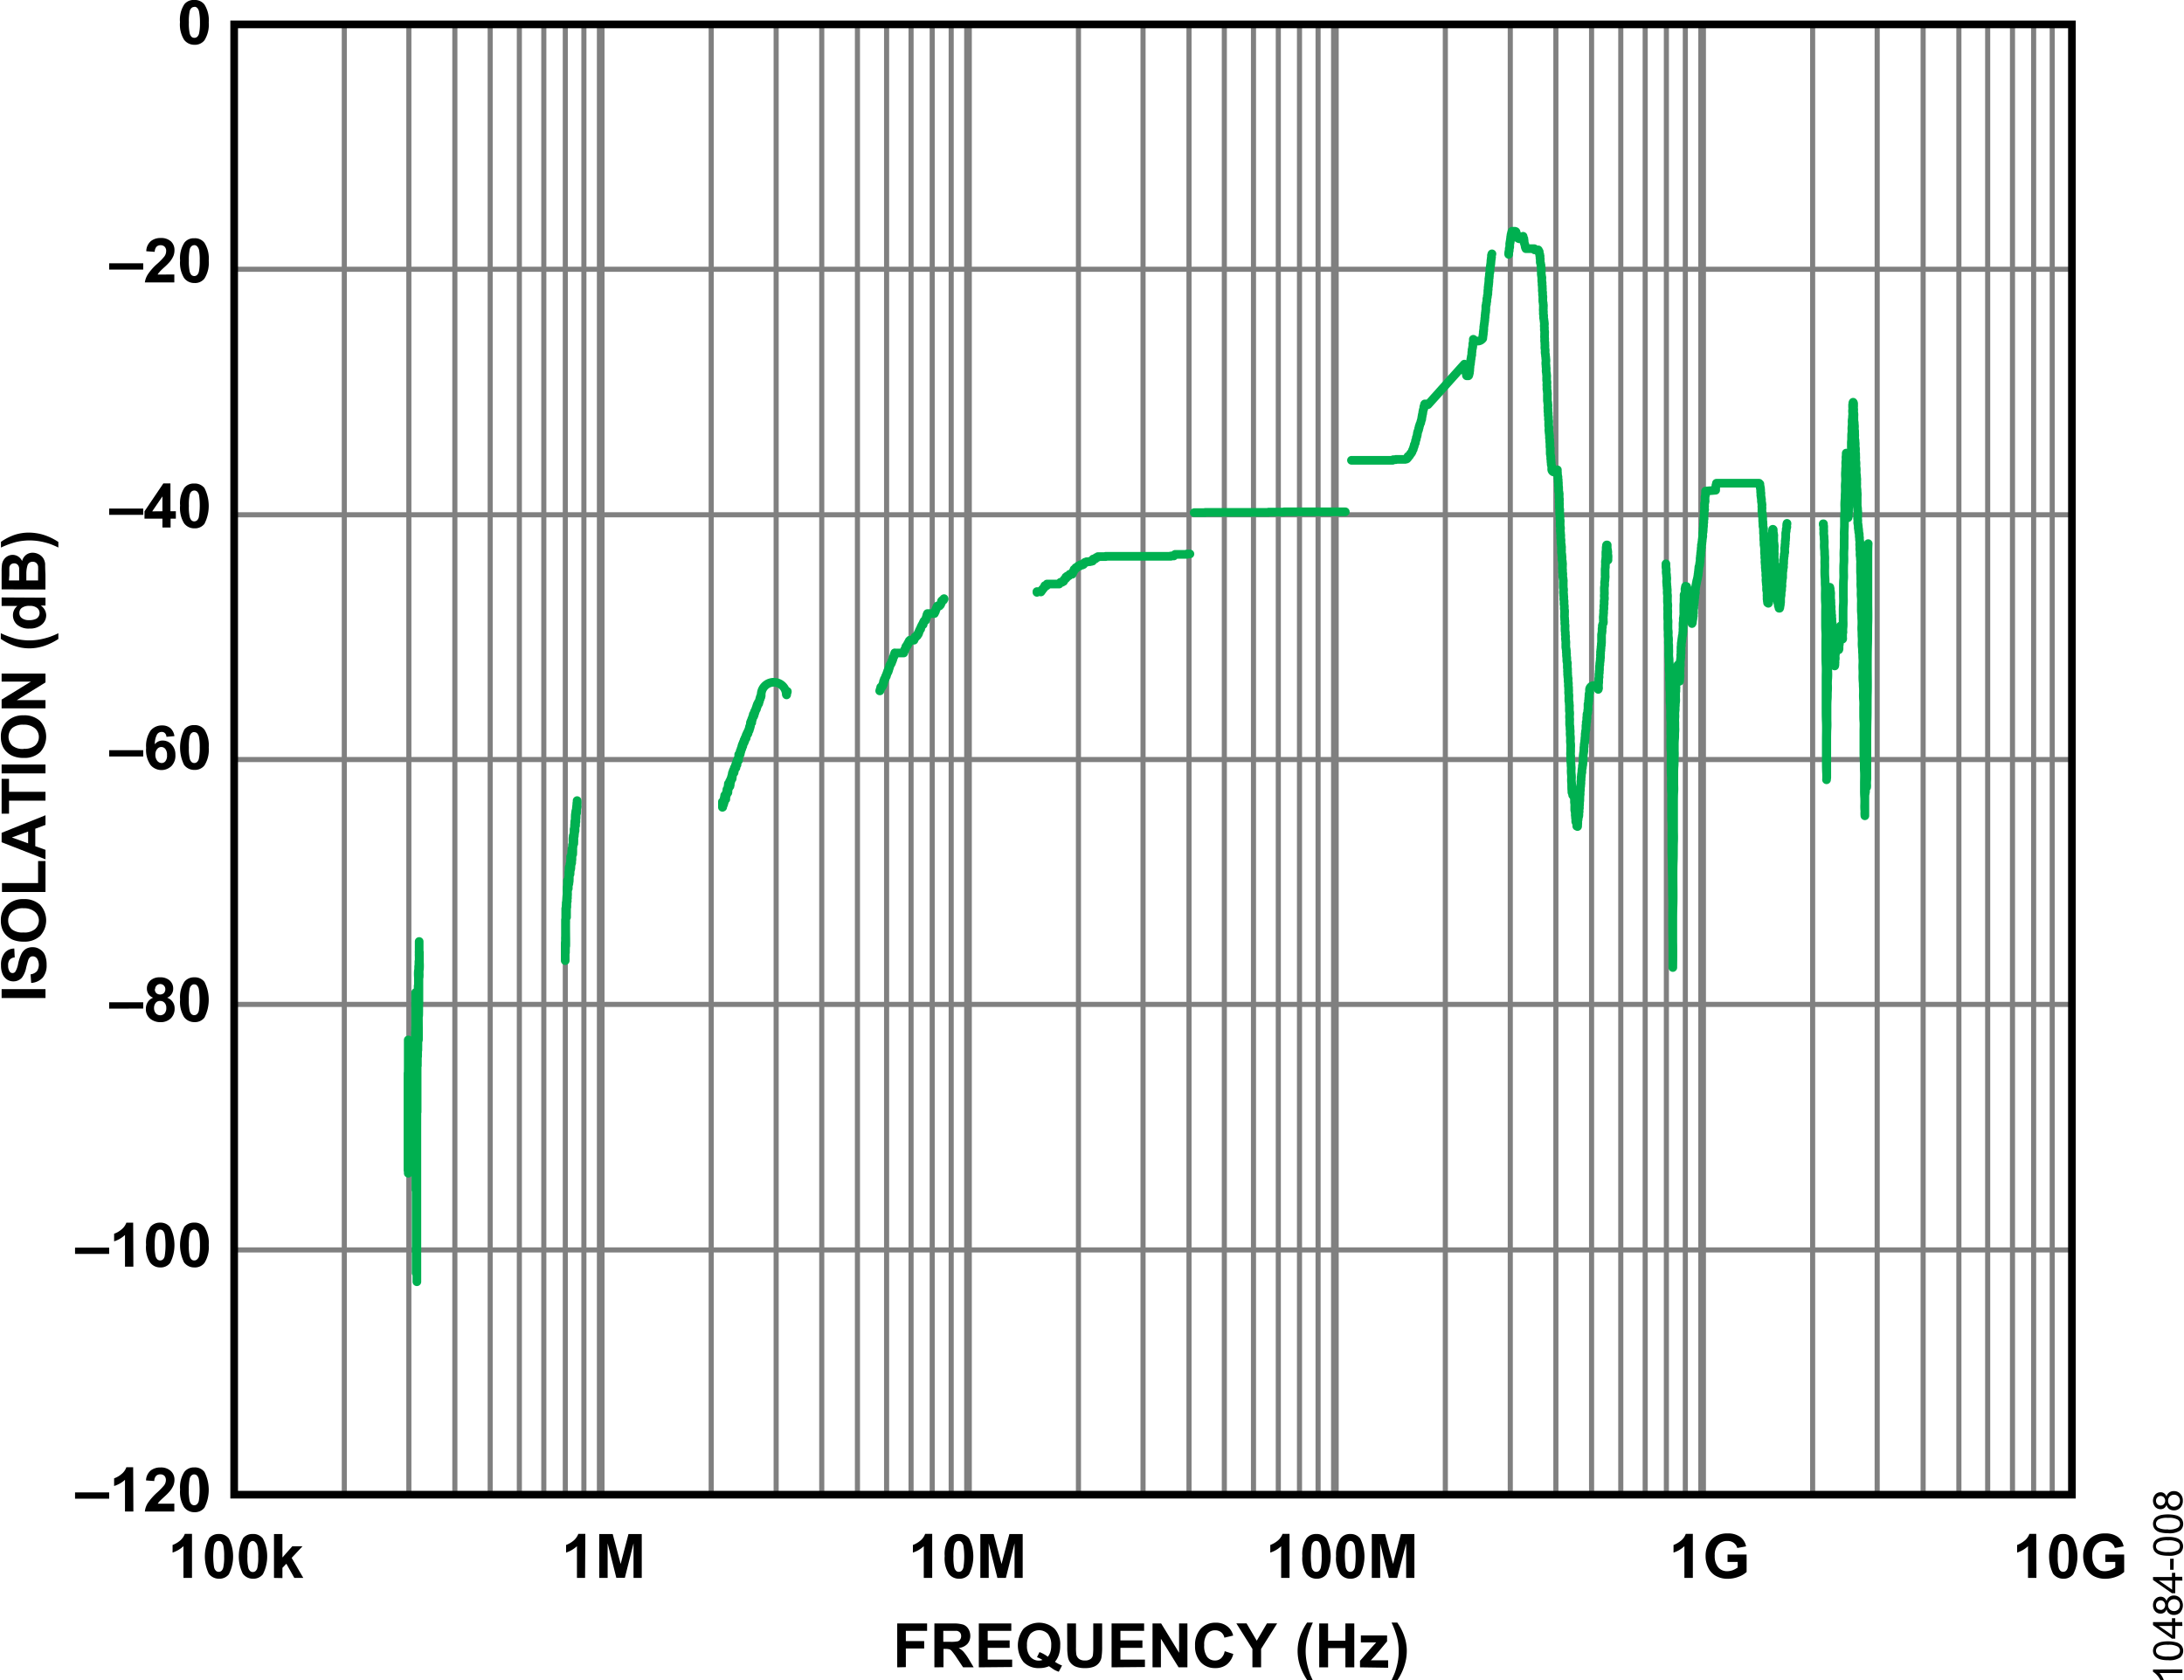 <svg id="edc86cd1-edbc-4d83-927f-d25686d47b71" data-name="b6ba5621-a1db-4572-bbf8-00f26b5f083d" xmlns="http://www.w3.org/2000/svg" width="5.94in" height="4.57in" viewBox="0 0 427.39 329.06"><title>10484-008</title><path d="M38.05,0a2.35,2.35,0,0,1,2,.89,5.73,5.73,0,0,1,.84,3.5,5.74,5.74,0,0,1-.84,3.5,2.37,2.37,0,0,1-2,.88,2.49,2.49,0,0,1-2-1,5.7,5.7,0,0,1-.79-3.44A5.57,5.57,0,0,1,36.11.84,2.29,2.29,0,0,1,38.05,0Zm0,1.37a.74.74,0,0,0-.53.19,1.27,1.27,0,0,0-.37.68A9.7,9.7,0,0,0,37,4.39a9.07,9.07,0,0,0,.15,2.08,1.46,1.46,0,0,0,.38.75.86.86,0,0,0,.53.19.88.88,0,0,0,.56-.19A1.34,1.34,0,0,0,39,6.53a9.61,9.61,0,0,0,.17-2.14A10.18,10.18,0,0,0,39,2.33a1.49,1.49,0,0,0-.36-.77.79.79,0,0,0-.56-.23Z" transform="translate(-0.17 0)"/><path d="M21.39,52.79V51.56h6.67v1.23Z" transform="translate(-0.17 0)"/><path d="M34.15,53.75v1.56H28.38A3.93,3.93,0,0,1,29,53.68a10.37,10.37,0,0,1,1.85-2.06,12.07,12.07,0,0,0,1.36-1.41,1.79,1.79,0,0,0,.34-1,1.15,1.15,0,0,0-.29-.89,1.09,1.09,0,0,0-.82-.3,1.08,1.08,0,0,0-.78.3,1.56,1.56,0,0,0-.35,1l-1.65-.12a2.65,2.65,0,0,1,.92-2,3,3,0,0,1,1.93-.59,2.81,2.81,0,0,1,2,.68A2.29,2.29,0,0,1,34.18,49a3,3,0,0,1-.2,1.1,4.94,4.94,0,0,1-.66,1.1,11.72,11.72,0,0,1-1.11,1.12c-.52.47-.85.79-1,1a1.87,1.87,0,0,0-.33.45Z" transform="translate(-0.17 0)"/><path d="M38.05,46.66a2.32,2.32,0,0,1,2,.89,5.73,5.73,0,0,1,.84,3.5,5.76,5.76,0,0,1-.84,3.5,2.33,2.33,0,0,1-2,.87,2.45,2.45,0,0,1-2-1A5.74,5.74,0,0,1,35.28,51a5.57,5.57,0,0,1,.85-3.49A2.3,2.3,0,0,1,38.05,46.66Zm0,1.36a.78.78,0,0,0-.53.19,1.26,1.26,0,0,0-.37.69A9.65,9.65,0,0,0,37,51.05a9,9,0,0,0,.15,2.07,1.52,1.52,0,0,0,.38.76.91.91,0,0,0,.53.18.86.86,0,0,0,.53-.19,1.31,1.31,0,0,0,.37-.68,9.66,9.66,0,0,0,.17-2.14A10.3,10.3,0,0,0,39,49a1.54,1.54,0,0,0-.39-.76A.8.8,0,0,0,38.05,48Z" transform="translate(-0.17 0)"/><path d="M21.39,100.82V99.59h6.67v1.23Z" transform="translate(-0.17 0)"/><path d="M31.82,103.3v-1.73H28.31v-1.44L32,94.67h1.39v5.45h1.06v1.45H33.42v1.73Zm0-3.18V97.21l-2,2.93Z" transform="translate(-0.17 0)"/><path d="M38.05,94.69a2.38,2.38,0,0,1,2,.89,7.71,7.71,0,0,1,0,7,2.34,2.34,0,0,1-2,.88,2.44,2.44,0,0,1-2-1A5.74,5.74,0,0,1,35.28,99a5.59,5.59,0,0,1,.85-3.49A2.32,2.32,0,0,1,38.05,94.69Zm0,1.37a.84.84,0,0,0-.53.19,1.27,1.27,0,0,0-.37.68A9.7,9.7,0,0,0,37,99.08a9,9,0,0,0,.15,2.08,1.46,1.46,0,0,0,.38.75.74.74,0,0,0,.53.19.86.86,0,0,0,.53-.19,1.3,1.3,0,0,0,.37-.69A14.21,14.21,0,0,0,39,97a1.53,1.53,0,0,0-.34-.7A.8.8,0,0,0,38.05,96.06Z" transform="translate(-0.17 0)"/><path d="M21.39,148.14v-1.23h6.67v1.23Z" transform="translate(-0.17 0)"/><path d="M34.17,144.15l-1.56.14a1.12,1.12,0,0,0-.31-.73.87.87,0,0,0-.63-.23,1.08,1.08,0,0,0-.89.47,3.89,3.89,0,0,0-.45,1.95,1.9,1.9,0,0,1,1.53-.73,2.31,2.31,0,0,1,1.77.79,2.83,2.83,0,0,1,.73,2,2.92,2.92,0,0,1-.75,2.18,2.82,2.82,0,0,1-4-.05l-.14-.16a5.2,5.2,0,0,1-.84-3.32,5.32,5.32,0,0,1,.88-3.4,2.83,2.83,0,0,1,2.26-1,2.47,2.47,0,0,1,1.63.54A2.63,2.63,0,0,1,34.17,144.15Zm-3.73,3.6a1.86,1.86,0,0,0,.37,1.24,1.11,1.11,0,0,0,.84.43.93.93,0,0,0,.76-.36,1.75,1.75,0,0,0,.31-1.17,1.83,1.83,0,0,0-.33-1.22,1,1,0,0,0-1.58,0A1.61,1.61,0,0,0,30.44,147.75Z" transform="translate(-0.17 0)"/><path d="M38.05,142a2.35,2.35,0,0,1,2,.89,5.71,5.71,0,0,1,.84,3.49,5.77,5.77,0,0,1-.84,3.51,2.38,2.38,0,0,1-2,.88,2.46,2.46,0,0,1-2-1,7.78,7.78,0,0,1,.08-6.93A2.32,2.32,0,0,1,38.05,142Zm0,1.36a.78.78,0,0,0-.53.19,1.31,1.31,0,0,0-.37.68A9.7,9.7,0,0,0,37,146.4a9.07,9.07,0,0,0,.15,2.08,1.46,1.46,0,0,0,.38.75.84.84,0,0,0,.53.19.8.8,0,0,0,.53-.19,1.27,1.27,0,0,0,.37-.68,9.7,9.7,0,0,0,.17-2.15,10.26,10.26,0,0,0-.15-2.07,1.58,1.58,0,0,0-.39-.76A.8.8,0,0,0,38.05,143.38Z" transform="translate(-0.17 0)"/><path d="M21.39,197.52v-1.24h6.67v1.23Z" transform="translate(-0.17 0)"/><path d="M30,195.38a1.85,1.85,0,0,1-1.22-1.77,2.09,2.09,0,0,1,.67-1.59,2.67,2.67,0,0,1,1.91-.63,2.69,2.69,0,0,1,1.9.63,2.09,2.09,0,0,1,.67,1.59,1.85,1.85,0,0,1-.31,1.06,1.9,1.9,0,0,1-.87.71,2.26,2.26,0,0,1,1.09.84,2.17,2.17,0,0,1,.37,1.27,2.62,2.62,0,0,1-.76,1.94,2.83,2.83,0,0,1-2,.74,3.11,3.11,0,0,1-1.95-.62,2.4,2.4,0,0,1-.92-2,2.49,2.49,0,0,1,.35-1.28A2.17,2.17,0,0,1,30,195.38Zm.18,2a1.53,1.53,0,0,0,.35,1.06,1.17,1.17,0,0,0,1.64.08l.08-.08a1.51,1.51,0,0,0,.33-1.06,1.39,1.39,0,0,0-.34-1,1.13,1.13,0,0,0-.86-.36,1,1,0,0,0-.9.41,1.53,1.53,0,0,0-.3,1Zm.16-3.68a1,1,0,0,0,.27.77,1.14,1.14,0,0,0,1.5,0,1.1,1.1,0,0,0,.28-.77,1,1,0,1,0-2,0Z" transform="translate(-0.17 0)"/><path d="M38.05,191.39a2.35,2.35,0,0,1,2,.89,7.71,7.71,0,0,1,0,7,2.37,2.37,0,0,1-2,.88,2.49,2.49,0,0,1-2-1,5.75,5.75,0,0,1-.77-3.44,5.61,5.61,0,0,1,.83-3.44A2.36,2.36,0,0,1,38.05,191.39Zm0,1.37a.74.74,0,0,0-.53.19,1.27,1.27,0,0,0-.37.68,9.7,9.7,0,0,0-.16,2.15,9.11,9.11,0,0,0,.15,2.08,1.46,1.46,0,0,0,.38.75.84.84,0,0,0,.53.19.86.86,0,0,0,.53-.19,1.35,1.35,0,0,0,.37-.68,14.28,14.28,0,0,0,0-4.23,1.47,1.47,0,0,0-.39-.75A.74.74,0,0,0,38.05,192.76Z" transform="translate(-0.17 0)"/><path d="M14.71,245.55v-1.23h6.68v1.23Z" transform="translate(-0.17 0)"/><path d="M26.13,248.05H24.49v-6.21a5.53,5.53,0,0,1-2.13,1.25V241.6a4.54,4.54,0,0,0,1.4-.8,3,3,0,0,0,1-1.37h1.33Z" transform="translate(-0.17 0)"/><path d="M31.38,239.43a2.37,2.37,0,0,1,1.95.89,7.65,7.65,0,0,1,0,7,2.32,2.32,0,0,1-1.94.88,2.42,2.42,0,0,1-2-1,5.57,5.57,0,0,1-.77-3.43,5.76,5.76,0,0,1,.84-3.5A2.39,2.39,0,0,1,31.38,239.43Zm0,1.36a.87.87,0,0,0-.54.19,1.41,1.41,0,0,0-.36.68,9.7,9.7,0,0,0-.17,2.15,9,9,0,0,0,.15,2.08,1.4,1.4,0,0,0,.39.75.83.83,0,0,0,1.06,0,1.19,1.19,0,0,0,.36-.68,14,14,0,0,0,0-4.22,1.52,1.52,0,0,0-.38-.76A.86.86,0,0,0,31.38,240.79Z" transform="translate(-0.17 0)"/><path d="M38.05,239.43a2.35,2.35,0,0,1,2,.89,5.71,5.71,0,0,1,.84,3.49,5.77,5.77,0,0,1-.84,3.51,2.38,2.38,0,0,1-2,.88,2.44,2.44,0,0,1-2-1,7.84,7.84,0,0,1,.06-6.94A2.39,2.39,0,0,1,38.05,239.43Zm0,1.36a.84.84,0,0,0-.53.19,1.35,1.35,0,0,0-.37.68,9.7,9.7,0,0,0-.16,2.15,9,9,0,0,0,.15,2.08,1.42,1.42,0,0,0,.38.75.74.74,0,0,0,.53.19.75.75,0,0,0,.53-.19A1.27,1.27,0,0,0,39,246a9.7,9.7,0,0,0,.17-2.15,10.31,10.31,0,0,0-.15-2.07,1.58,1.58,0,0,0-.39-.76A.86.86,0,0,0,38.05,240.79Z" transform="translate(-0.17 0)"/><path d="M14.71,293.49v-1.24h6.68v1.23Z" transform="translate(-0.17 0)"/><path d="M26.13,296H24.49v-6.21A5.66,5.66,0,0,1,22.36,291v-1.5a4.43,4.43,0,0,0,1.4-.8,3,3,0,0,0,1-1.37h1.33Z" transform="translate(-0.17 0)"/><path d="M34.15,294.46V296H28.38a4,4,0,0,1,.57-1.65,11.5,11.5,0,0,1,1.85-2.09,12.85,12.85,0,0,0,1.36-1.4,1.79,1.79,0,0,0,.34-1,1.19,1.19,0,0,0-.29-.85,1.12,1.12,0,0,0-.82-.29,1.14,1.14,0,0,0-.82.31,1.58,1.58,0,0,0-.35,1l-1.61-.12a2.66,2.66,0,0,1,.92-1.95,3.11,3.11,0,0,1,1.93-.59,2.81,2.81,0,0,1,2,.69,2.28,2.28,0,0,1,.72,1.7,3,3,0,0,1-.2,1.11,4.66,4.66,0,0,1-.66,1.09,10.19,10.19,0,0,1-1.08,1.1c-.52.48-.85.79-1,.95a2.15,2.15,0,0,0-.33.46Z" transform="translate(-0.17 0)"/><path d="M38.05,287.36a2.35,2.35,0,0,1,2,.89,7.71,7.71,0,0,1,0,7,2.37,2.37,0,0,1-2,.88,2.46,2.46,0,0,1-2-1,5.75,5.75,0,0,1-.77-3.44,5.62,5.62,0,0,1,.83-3.44A2.35,2.35,0,0,1,38.05,287.36Zm0,1.37a.78.78,0,0,0-.53.19,1.27,1.27,0,0,0-.37.68,9.7,9.7,0,0,0-.16,2.15,9.07,9.07,0,0,0,.15,2.08,1.46,1.46,0,0,0,.38.75.83.83,0,0,0,1.06,0,1.34,1.34,0,0,0,.37-.69,14.21,14.21,0,0,0,0-4.22,1.47,1.47,0,0,0-.39-.75.78.78,0,0,0-.51-.19Z" transform="translate(-0.17 0)"/><path d="M37.61,309H35.94v-6.21a5.88,5.88,0,0,1-2.13,1.25v-1.49a5,5,0,0,0,1.4-.8,3.2,3.2,0,0,0,1-1.38h1.4Z" transform="translate(-0.17 0)"/><path d="M42.83,300.4a2.35,2.35,0,0,1,2,.89,7.77,7.77,0,0,1,0,7,2.37,2.37,0,0,1-1.94.87,2.49,2.49,0,0,1-2-1,7.92,7.92,0,0,1,.08-6.93A2.36,2.36,0,0,1,42.83,300.4Zm0,1.37a.76.76,0,0,0-.54.19,1.25,1.25,0,0,0-.36.68,13.64,13.64,0,0,0,0,4.23,1.33,1.33,0,0,0,.39.75.82.82,0,0,0,.53.19.86.86,0,0,0,.53-.19,1.33,1.33,0,0,0,.36-.68,9.14,9.14,0,0,0,.17-2.15,10.3,10.3,0,0,0-.15-2.08,1.62,1.62,0,0,0-.38-.75A.8.8,0,0,0,42.83,301.77Z" transform="translate(-0.17 0)"/><path d="M49.49,300.4a2.34,2.34,0,0,1,2,.89,7.65,7.65,0,0,1,0,7,2.37,2.37,0,0,1-1.94.87,2.47,2.47,0,0,1-2-1,7.82,7.82,0,0,1,.07-6.93A2.34,2.34,0,0,1,49.49,300.4Zm0,1.37A.72.72,0,0,0,49,302a1.21,1.21,0,0,0-.37.68,9.14,9.14,0,0,0-.17,2.15,8.59,8.59,0,0,0,.16,2.08,1.38,1.38,0,0,0,.38.75.83.83,0,0,0,1.05,0,1.35,1.35,0,0,0,.37-.68,9.14,9.14,0,0,0,.17-2.15,8.51,8.51,0,0,0-.16-2.08A1.46,1.46,0,0,0,50,302,.72.72,0,0,0,49.49,301.77Z" transform="translate(-0.17 0)"/><path d="M53.67,309v-8.59h1.65V305l1.93-2.19h2l-2.12,2.27L59.41,309H57.65l-1.56-2.78-.77.81v2Z" transform="translate(-0.17 0)"/><path d="M114.59,309H113v-6.21a5.74,5.74,0,0,1-2.13,1.25v-1.49a5,5,0,0,0,1.4-.8,3.2,3.2,0,0,0,1-1.38h1.37Z" transform="translate(-0.17 0)"/><path d="M117.37,309v-8.59H120l1.56,5.86,1.53-5.86h2.6V309h-1.61v-6.78l-1.7,6.76h-1.67l-1.7-6.76V309Z" transform="translate(-0.17 0)"/><path d="M182.57,309h-1.65v-6.21a5.61,5.61,0,0,1-2.13,1.25v-1.49a5,5,0,0,0,1.4-.8,3,3,0,0,0,1-1.38h1.38Z" transform="translate(-0.17 0)"/><path d="M187.79,300.4a2.38,2.38,0,0,1,2,.89,7.77,7.77,0,0,1,0,7,2.4,2.4,0,0,1-2,.87,2.49,2.49,0,0,1-2-1,5.68,5.68,0,0,1-.77-3.44,5.57,5.57,0,0,1,.85-3.49A2.34,2.34,0,0,1,187.79,300.4Zm0,1.37a.74.74,0,0,0-.53.19,1.19,1.19,0,0,0-.36.68,8.6,8.6,0,0,0-.17,2.15,9.11,9.11,0,0,0,.15,2.08,1.46,1.46,0,0,0,.38.75.84.84,0,0,0,.53.19.89.89,0,0,0,.54-.19,1.5,1.5,0,0,0,.36-.68,14.28,14.28,0,0,0,0-4.23,1.55,1.55,0,0,0-.39-.75A.75.75,0,0,0,187.79,301.77Z" transform="translate(-0.17 0)"/><path d="M192,309v-8.59h2.6l1.55,5.86,1.54-5.86h2.6V309H198.7v-6.78L197,309h-1.66l-1.7-6.76V309Z" transform="translate(-0.17 0)"/><path d="M252.55,309h-1.64v-6.21a5.61,5.61,0,0,1-2.13,1.25v-1.49a5,5,0,0,0,1.4-.8,3.12,3.12,0,0,0,1-1.38h1.37Z" transform="translate(-0.17 0)"/><path d="M257.77,300.4a2.38,2.38,0,0,1,2,.89,7.71,7.71,0,0,1,0,7,2.37,2.37,0,0,1-1.94.87,2.49,2.49,0,0,1-2-1,5.61,5.61,0,0,1-.77-3.44,5.7,5.7,0,0,1,.84-3.49A2.35,2.35,0,0,1,257.77,300.4Zm0,1.37a.76.76,0,0,0-.54.19,1.25,1.25,0,0,0-.36.68,14.28,14.28,0,0,0,0,4.23,1.4,1.4,0,0,0,.39.75.82.82,0,0,0,.53.19.86.86,0,0,0,.53-.19,1.33,1.33,0,0,0,.36-.68,9.14,9.14,0,0,0,.17-2.15,10.3,10.3,0,0,0-.15-2.08,1.62,1.62,0,0,0-.38-.75A.8.8,0,0,0,257.77,301.77Z" transform="translate(-0.17 0)"/><path d="M264.44,300.4a2.38,2.38,0,0,1,1.95.89,7.77,7.77,0,0,1,0,7,2.4,2.4,0,0,1-1.95.87,2.48,2.48,0,0,1-2-1,5.61,5.61,0,0,1-.77-3.44,5.54,5.54,0,0,1,.88-3.47A2.33,2.33,0,0,1,264.44,300.4Zm0,1.37a.72.72,0,0,0-.53.19,1.27,1.27,0,0,0-.37.68,13.64,13.64,0,0,0,0,4.23,1.46,1.46,0,0,0,.38.75.82.82,0,0,0,.53.19.86.86,0,0,0,.53-.19,1.51,1.51,0,0,0,.37-.68,14.28,14.28,0,0,0,0-4.23A1.64,1.64,0,0,0,265,302,.77.77,0,0,0,264.44,301.77Z" transform="translate(-0.17 0)"/><path d="M268.66,309v-8.59h2.6l1.56,5.86,1.54-5.86H277V309h-1.61v-6.78L273.64,309H272l-1.7-6.76V309Z" transform="translate(-0.17 0)"/><path d="M331.53,309h-1.65v-6.21a5.61,5.61,0,0,1-2.13,1.25v-1.49a5,5,0,0,0,1.4-.8,3,3,0,0,0,1-1.38h1.38Z" transform="translate(-0.17 0)"/><path d="M338.33,305.87v-1.45h3.73v3.42a4.54,4.54,0,0,1-1.57.93,5.84,5.84,0,0,1-2.1.4,4.69,4.69,0,0,1-2.35-.56,3.62,3.62,0,0,1-1.5-1.62,5.07,5.07,0,0,1-.51-2.29,4.81,4.81,0,0,1,.57-2.38,3.73,3.73,0,0,1,1.64-1.6,4.29,4.29,0,0,1,2.06-.43,4.13,4.13,0,0,1,2.5.67,3,3,0,0,1,1.15,1.86l-1.72.32a1.84,1.84,0,0,0-.68-1,2,2,0,0,0-1.25-.37,2.29,2.29,0,0,0-1.81.73,3,3,0,0,0-.67,2.13,3.4,3.4,0,0,0,.68,2.3,2.3,2.3,0,0,0,1.78.76,3.4,3.4,0,0,0,1.09-.21,4.32,4.32,0,0,0,.94-.52v-1.09Z" transform="translate(-0.17 0)"/><path d="M398.82,309h-1.65v-6.21a5.61,5.61,0,0,1-2.13,1.25v-1.49a5,5,0,0,0,1.4-.8,3,3,0,0,0,1-1.38h1.34Z" transform="translate(-0.17 0)"/><path d="M404.06,300.4a2.38,2.38,0,0,1,1.95.89,7.71,7.71,0,0,1,0,7,2.37,2.37,0,0,1-1.94.87,2.49,2.49,0,0,1-2-1,7.85,7.85,0,0,1,.07-6.93A2.35,2.35,0,0,1,404.06,300.4Zm0,1.37a.72.72,0,0,0-.53.19,1.27,1.27,0,0,0-.37.68,9.14,9.14,0,0,0-.17,2.15,8.59,8.59,0,0,0,.16,2.08,1.38,1.38,0,0,0,.38.75.84.84,0,0,0,1.06,0,1.35,1.35,0,0,0,.37-.68,10.34,10.34,0,0,0,.17-2.15,9.63,9.63,0,0,0-.16-2.08,1.62,1.62,0,0,0-.38-.75A.75.75,0,0,0,404.06,301.77Z" transform="translate(-0.17 0)"/><path d="M412.31,305.87v-1.45H416v3.42a4.54,4.54,0,0,1-1.57.93,5.84,5.84,0,0,1-2.1.4,4.8,4.8,0,0,1-2.35-.56,3.62,3.62,0,0,1-1.5-1.62,5.07,5.07,0,0,1-.51-2.29,4.81,4.81,0,0,1,.57-2.38,3.73,3.73,0,0,1,1.64-1.6,4.29,4.29,0,0,1,2.06-.43,4.13,4.13,0,0,1,2.5.67,3,3,0,0,1,1.15,1.86l-1.72.32a1.84,1.84,0,0,0-.68-1,2,2,0,0,0-1.25-.37,2.27,2.27,0,0,0-1.81.73,3,3,0,0,0-.67,2.13,3.4,3.4,0,0,0,.68,2.3,2.3,2.3,0,0,0,1.78.76,3.51,3.51,0,0,0,1.1-.21,4.32,4.32,0,0,0,.94-.52v-1.09Z" transform="translate(-0.17 0)"/><path d="M175.72,326.51v-8.59h5.85v1.45h-4.16v2H181v1.45h-3.59v3.65Z" transform="translate(-0.17 0)"/><path d="M183,326.51v-8.59h3.65a6.44,6.44,0,0,1,2,.23,2,2,0,0,1,1,.83,2.6,2.6,0,0,1,.38,1.35,2.33,2.33,0,0,1-.57,1.6,2.7,2.7,0,0,1-1.7.79,4.63,4.63,0,0,1,.93.72,11.38,11.38,0,0,1,1,1.39l1,1.68h-2.07l-1.25-1.87a12.7,12.7,0,0,0-.92-1.26A1.35,1.35,0,0,0,186,323a2.88,2.88,0,0,0-.87-.1h-.35v3.59Zm1.74-5h1.28a6.3,6.3,0,0,0,1.56-.1.84.84,0,0,0,.48-.37,1.11,1.11,0,0,0,.18-.64,1.05,1.05,0,0,0-.23-.7,1.14,1.14,0,0,0-.65-.34h-2.62Z" transform="translate(-0.17 0)"/><path d="M191.7,326.51v-8.59h6.36v1.45h-4.62v1.87h4.3v1.45h-4.3V325h4.79v1.45Z" transform="translate(-0.17 0)"/><path d="M206.61,325.42a5.77,5.77,0,0,0,1.39.73l-.64,1.22a4.31,4.31,0,0,1-.77-.32c-.05,0-.44-.28-1.15-.76a4.62,4.62,0,0,1-1.87.37,4.07,4.07,0,0,1-3.1-1.17,5.33,5.33,0,0,1,0-6.55,4.5,4.5,0,0,1,6.05,0,4.48,4.48,0,0,1,1.12,3.28,5.39,5.39,0,0,1-.31,1.95A4,4,0,0,1,206.61,325.42Zm-1.39-1a2.63,2.63,0,0,0,.5-.95,4.18,4.18,0,0,0,.16-1.27,3.3,3.3,0,0,0-.65-2.23,2.4,2.4,0,0,0-3.38-.06l-.06.06a3.31,3.31,0,0,0-.66,2.23,3.34,3.34,0,0,0,.66,2.25,2.17,2.17,0,0,0,2.38.62,5.19,5.19,0,0,0-1.08-.54l.49-1a6.26,6.26,0,0,1,1.64.91Z" transform="translate(-0.17 0)"/><path d="M209,317.92h1.73v4.65a8.69,8.69,0,0,0,.07,1.44,1.45,1.45,0,0,0,.53.85,1.86,1.86,0,0,0,1.14.31,1.77,1.77,0,0,0,1.12-.3,1.15,1.15,0,0,0,.45-.74,10.13,10.13,0,0,0,.07-1.46v-4.75h1.74v4.51a12.34,12.34,0,0,1-.14,2.19,2.39,2.39,0,0,1-1.52,1.78,4.42,4.42,0,0,1-1.65.26,4.76,4.76,0,0,1-1.87-.29,2.62,2.62,0,0,1-1-.74,2.44,2.44,0,0,1-.48-.95,10.63,10.63,0,0,1-.17-2.18Z" transform="translate(-0.17 0)"/><path d="M217.7,326.51v-8.59h6.37v1.45h-4.64v1.87h4.31v1.45h-4.31V325h4.8v1.45Z" transform="translate(-0.17 0)"/><path d="M225.72,326.51v-8.59h1.69l3.51,5.74v-5.74h1.63v8.59h-1.73l-3.46-5.6v5.6Z" transform="translate(-0.17 0)"/><path d="M239.85,323.35l1.68.54a3.7,3.7,0,0,1-1.28,2.08,3.64,3.64,0,0,1-2.28.69,3.72,3.72,0,0,1-2.82-1.17,4.55,4.55,0,0,1-1.1-3.2,4.76,4.76,0,0,1,1.11-3.33,3.86,3.86,0,0,1,2.91-1.19,3.54,3.54,0,0,1,2.56.94,3.27,3.27,0,0,1,.88,1.58l-1.72.41a1.82,1.82,0,0,0-.63-1.06,1.91,1.91,0,0,0-1.18-.38,2,2,0,0,0-1.55.68,3.5,3.5,0,0,0-.59,2.22,3.64,3.64,0,0,0,.58,2.32,1.92,1.92,0,0,0,1.53.69,1.73,1.73,0,0,0,1.19-.43A2.48,2.48,0,0,0,239.85,323.35Z" transform="translate(-0.17 0)"/><path d="M245.28,326.51V322.9l-3.15-5h2l2,3.4,2-3.4h2l-3.15,5v3.6Z" transform="translate(-0.17 0)"/><path d="M257.08,329H256a11.83,11.83,0,0,1-1.4-2.8,9.31,9.31,0,0,1-.47-2.82,9.07,9.07,0,0,1,.58-3.21,11.93,11.93,0,0,1,1.28-2.42h1.13a18,18,0,0,0-1.11,3,11.19,11.19,0,0,0-.12,4.61,12.87,12.87,0,0,0,.49,1.92C256.49,327.72,256.74,328.29,257.08,329Z" transform="translate(-0.17 0)"/><path d="M258.36,326.51v-8.59h1.74v3.38h3.39v-3.38h1.74v8.59h-1.74v-3.76H260.1v3.76Z" transform="translate(-0.17 0)"/><path d="M266.35,326.51v-1.27l2.32-2.68c.38-.44.67-.75.85-.93h-3v-1.36h5.13v1.16l-2.35,2.81-.83.9h3.39v1.45Z" transform="translate(-0.17 0)"/><path d="M272.54,329c.33-.7.56-1.23.69-1.6s.25-.8.37-1.29a10.48,10.48,0,0,0,.25-1.38,9.94,9.94,0,0,0,.08-1.34,10.7,10.7,0,0,0-.3-2.64,17.14,17.14,0,0,0-1.1-3h1.12a10.29,10.29,0,0,1,1.37,2.68,8.47,8.47,0,0,1,.49,2.86,9.35,9.35,0,0,1-.38,2.63,11.11,11.11,0,0,1-1.45,3.1Z" transform="translate(-0.17 0)"/><path d="M8.92,195.44H.33V193.7H8.92Z" transform="translate(-0.17 0)"/><path d="M6.12,192.49,6,190.8a2,2,0,0,0,1.24-.61,2.31,2.31,0,0,0,0-2.52,1,1,0,0,0-.83-.39.75.75,0,0,0-.52.18,1.36,1.36,0,0,0-.37.62c-.07.21-.2.67-.38,1.39a4.75,4.75,0,0,1-.85,2,2.23,2.23,0,0,1-1.68.71,2.22,2.22,0,0,1-1.23-.37,2.45,2.45,0,0,1-.87-1.07,4.25,4.25,0,0,1-.3-1.69,3.67,3.67,0,0,1,.71-2.44,2.49,2.49,0,0,1,1.89-.86l.08,1.74a1.41,1.41,0,0,0-1,.48,1.62,1.62,0,0,0-.28,1.09,2,2,0,0,0,.31,1.22.65.65,0,0,0,.53.27A.67.67,0,0,0,3,190.3a4.58,4.58,0,0,0,.57-1.6,8.21,8.21,0,0,1,.62-1.87,2.5,2.5,0,0,1,.88-1,2.48,2.48,0,0,1,1.36-.34,2.48,2.48,0,0,1,1.39.41,2.41,2.41,0,0,1,1,1.16,4.94,4.94,0,0,1,.32,1.87,3.76,3.76,0,0,1-.75,2.5A3.34,3.34,0,0,1,6.12,192.49Z" transform="translate(-0.17 0)"/><path d="M4.67,184.4a5.53,5.53,0,0,1-2.2-.39,4.17,4.17,0,0,1-1.18-.8,3.41,3.41,0,0,1-.77-1.11,4.56,4.56,0,0,1-.34-1.82,4,4,0,0,1,1.18-3,4.51,4.51,0,0,1,3.26-1.21,4.54,4.54,0,0,1,3.26,1.13,4.52,4.52,0,0,1,0,6.07A4.47,4.47,0,0,1,4.67,184.4Zm0-1.79a3.21,3.21,0,0,0,2.21-.67,2.24,2.24,0,0,0,.74-1.66,2.21,2.21,0,0,0-.75-1.7,3.29,3.29,0,0,0-2.25-.72,3.22,3.22,0,0,0-2.2.65,2.17,2.17,0,0,0-.8,1.77A2.23,2.23,0,0,0,2.36,182a3.3,3.3,0,0,0,2.26.6Z" transform="translate(-0.17 0)"/><path d="M8.92,174.67H.4v-1.74H7.47v-4.31H8.92Z" transform="translate(-0.17 0)"/><path d="M8.92,159.65v1.89l-2,.75v3.42l2,.71v1.86L.33,164.93v-1.84Zm-3.4,3.19L2.33,164l3.19,1.15Z" transform="translate(-0.17 0)"/><path d="M8.92,156.79H1.78v2.55H.33v-6.82H1.78v2.54H8.92Z" transform="translate(-0.17 0)"/><path d="M8.92,151.45H.33v-1.73H8.92Z" transform="translate(-0.17 0)"/><path d="M4.67,148.42a5.31,5.31,0,0,1-2.2-.4,3.79,3.79,0,0,1-1.18-.8,3.31,3.31,0,0,1-.77-1.11,4.56,4.56,0,0,1-.34-1.82,4,4,0,0,1,1.18-3,4.51,4.51,0,0,1,3.26-1.21,4.54,4.54,0,0,1,3.26,1.13,4.53,4.53,0,0,1,0,6.08A4.47,4.47,0,0,1,4.67,148.42Zm0-1.79A3.26,3.26,0,0,0,6.88,146a2.24,2.24,0,0,0,.74-1.67,2.21,2.21,0,0,0-.75-1.7,3.28,3.28,0,0,0-2.25-.71,3.26,3.26,0,0,0-2.2.64,2.39,2.39,0,0,0-.07,3.38l.07.07a3.23,3.23,0,0,0,2.2.66Z" transform="translate(-0.17 0)"/><path d="M8.92,138.71H.33V137l5.73-3.52H.33V131.9H8.92v1.74L3.31,137.1H8.92Z" transform="translate(-0.17 0)"/><path d="M11.44,124v1.13a11.87,11.87,0,0,1-2.82,1.37,9.43,9.43,0,0,1-2.83.47,9.15,9.15,0,0,1-3.2-.58,11.43,11.43,0,0,1-2.42-1.28V124a17.7,17.7,0,0,0,3,1.11,11.54,11.54,0,0,0,4.61.12,14.47,14.47,0,0,0,1.91-.49C10.28,124.53,10.87,124.29,11.44,124Z" transform="translate(-0.17 0)"/><path d="M8.92,117.05v1.53H8a2.57,2.57,0,0,1,.8.9,2.32,2.32,0,0,1,.26,1,2.38,2.38,0,0,1-.87,1.84,3.56,3.56,0,0,1-2.41.77,3.45,3.45,0,0,1-2.4-.75,2.42,2.42,0,0,1-.83-1.88,2.29,2.29,0,0,1,.87-1.8H.33V117Zm-3.25,4.39a3,3,0,0,0,1.44-.27,1.3,1.3,0,0,0,.65-1.12,1.24,1.24,0,0,0-.49-1,2.18,2.18,0,0,0-1.44-.4,2.42,2.42,0,0,0-1.55.39,1.19,1.19,0,0,0-.47,1,1.23,1.23,0,0,0,.47,1A2.14,2.14,0,0,0,5.67,121.44Z" transform="translate(-0.17 0)"/><path d="M.33,115.41V112a9.62,9.62,0,0,1,.08-1.52,2.23,2.23,0,0,1,.36-.89,2,2,0,0,1,.71-.66,2,2,0,0,1,1-.27,2,2,0,0,1,1.11.33,2.07,2.07,0,0,1,.75.88,2.23,2.23,0,0,1,.78-1.21,2.09,2.09,0,0,1,1.3-.42,2.56,2.56,0,0,1,1.14.28,2.33,2.33,0,0,1,.88.74,2.53,2.53,0,0,1,.41,1.16c0,.29,0,1,.06,2.09v2.93Zm1.43-1.74h2v-2.39a1.14,1.14,0,0,0-.3-.7.91.91,0,0,0-.68-.26,1,1,0,0,0-.64.22,1,1,0,0,0-.3.66v1.48Zm3.41,0h2.3v-1.6a11.81,11.81,0,0,0,0-1.19,1.16,1.16,0,0,0-.35-.63,1,1,0,0,0-.73-.24,1,1,0,0,0-1,.73,5.5,5.5,0,0,0-.22,1.56Z" transform="translate(-0.17 0)"/><path d="M11.44,107.22a17.15,17.15,0,0,0-1.6-.69c-.37-.13-.8-.25-1.28-.37a13.08,13.08,0,0,0-1.38-.25,12.19,12.19,0,0,0-1.34-.08,11.68,11.68,0,0,0-2.64.3,16.85,16.85,0,0,0-3,1.1v-1.12a10.71,10.71,0,0,1,2.67-1.37,8.89,8.89,0,0,1,2.85-.44,10.18,10.18,0,0,1,2.62.38,11.25,11.25,0,0,1,3.1,1.45Z" transform="translate(-0.17 0)"/><path d="M427.4,326.91v.71h-4.48a3.53,3.53,0,0,1,.49.66,5.06,5.06,0,0,1,.36.74h-.68a4.17,4.17,0,0,0-.67-1,3.13,3.13,0,0,0-.77-.63v-.45Z" transform="translate(-0.17 0)"/><path d="M424.58,325.11a5.07,5.07,0,0,1-1.64-.21,2,2,0,0,1-.95-.62,1.63,1.63,0,0,1-.34-1,1.71,1.71,0,0,1,.19-.8,1.48,1.48,0,0,1,.53-.58,3,3,0,0,1,.85-.35,6.9,6.9,0,0,1,3,.07,2,2,0,0,1,1,.62,1.73,1.73,0,0,1-.25,2.34A3.76,3.76,0,0,1,424.58,325.11Zm0-.72a3.55,3.55,0,0,0,1.87-.33.94.94,0,0,0,.35-1.28.84.84,0,0,0-.35-.35,3.55,3.55,0,0,0-1.87-.33,3.6,3.6,0,0,0-1.88.33,1,1,0,0,0-.47.82.93.93,0,0,0,.41.78A3.62,3.62,0,0,0,424.58,324.39Z" transform="translate(-0.17 0)"/><path d="M427.4,318.41H426v2.48h-.64l-3.71-2.65v-.58h3.71v-.77H426v.77h1.37Zm-2,0h-2.6l2.59,1.79Z" transform="translate(-0.17 0)"/><path d="M424.3,315.13a1.26,1.26,0,0,1-.46.65,1.12,1.12,0,0,1-.71.21,1.36,1.36,0,0,1-1.05-.45,1.67,1.67,0,0,1-.43-1.19,1.7,1.7,0,0,1,.44-1.21,1.42,1.42,0,0,1,1.06-.46,1.2,1.2,0,0,1,.69.21,1.32,1.32,0,0,1,.46.64,1.44,1.44,0,0,1,1.47-1.08A1.63,1.63,0,0,1,427,313a2.11,2.11,0,0,1,0,2.73,1.61,1.61,0,0,1-1.25.52,1.47,1.47,0,0,1-.94-.28A1.4,1.4,0,0,1,424.3,315.13Zm-1.2.14a.87.87,0,0,0,.67-.26,1,1,0,0,0,0-1.35.86.86,0,0,0-.63-.26.93.93,0,0,0-.65.27,1,1,0,0,0,0,1.34.83.83,0,0,0,.61.23Zm2.65.23a1.3,1.3,0,0,0,.58-.14,1,1,0,0,0,.44-.43,1.24,1.24,0,0,0,.15-.6,1.15,1.15,0,0,0-.32-.84,1.24,1.24,0,0,0-1.67,0,1.18,1.18,0,0,0-.33.85,1.13,1.13,0,0,0,1.11,1.15h0Z" transform="translate(-0.17 0)"/><path d="M427.4,309.52H426V312h-.64l-3.71-2.6v-.57h3.71V308H426v.78h1.37Zm-2,0h-2.6l2.59,1.78Z" transform="translate(-0.17 0)"/><path d="M425.68,307.4H425v-2.15h.7Z" transform="translate(-0.17 0)"/><path d="M424.58,304.66a5.68,5.68,0,0,1-1.64-.21,2.1,2.1,0,0,1-.95-.62,1.65,1.65,0,0,1-.34-1,1.75,1.75,0,0,1,.19-.81,1.53,1.53,0,0,1,.53-.57,3.34,3.34,0,0,1,.85-.36,6.26,6.26,0,0,1,1.36-.12,5.18,5.18,0,0,1,1.62.2,2,2,0,0,1,1,.62,1.74,1.74,0,0,1-.25,2.34A3.78,3.78,0,0,1,424.58,304.66Zm0-.72a3.65,3.65,0,0,0,1.87-.33,1,1,0,0,0,.35-1.29.88.88,0,0,0-.35-.34,3.55,3.55,0,0,0-1.87-.33,3.6,3.6,0,0,0-1.88.33,1,1,0,0,0-.47.82.91.91,0,0,0,.41.77A3.61,3.61,0,0,0,424.58,303.94Z" transform="translate(-0.17 0)"/><path d="M424.58,300.25a5.68,5.68,0,0,1-1.64-.21,2,2,0,0,1-.95-.62,1.65,1.65,0,0,1-.34-1,1.69,1.69,0,0,1,.19-.8,1.48,1.48,0,0,1,.53-.58,3,3,0,0,1,.85-.35,6.9,6.9,0,0,1,3,.07,2,2,0,0,1,1,.62,1.73,1.73,0,0,1-.25,2.34A3.83,3.83,0,0,1,424.58,300.25Zm0-.72a3.55,3.55,0,0,0,1.87-.33.94.94,0,0,0,.35-1.28.84.84,0,0,0-.35-.35,3.55,3.55,0,0,0-1.87-.33,3.6,3.6,0,0,0-1.88.33,1,1,0,0,0-.47.82,1,1,0,0,0,.41.78,3.71,3.71,0,0,0,1.94.32Z" transform="translate(-0.17 0)"/><path d="M424.3,294.68a1.3,1.3,0,0,1-.46.65,1.19,1.19,0,0,1-.71.21,1.39,1.39,0,0,1-1.05-.45,1.87,1.87,0,0,1,0-2.4,1.39,1.39,0,0,1,1.06-.46,1.13,1.13,0,0,1,.69.21,1.25,1.25,0,0,1,.46.63,1.44,1.44,0,0,1,1.47-1.07,1.63,1.63,0,0,1,1.23.52,1.9,1.9,0,0,1,.5,1.36,1.92,1.92,0,0,1-.5,1.37,1.68,1.68,0,0,1-1.25.52,1.6,1.6,0,0,1-.94-.28A1.47,1.47,0,0,1,424.3,294.68Zm-1.2.14a.87.87,0,0,0,.67-.26,1,1,0,0,0,0-1.35.86.86,0,0,0-.63-.26.89.89,0,0,0-.65.27,1,1,0,0,0-.26.67,1,1,0,0,0,.26.66.84.84,0,0,0,.61.27Zm2.65.23a1.19,1.19,0,0,0,.58-.15,1,1,0,0,0,.44-.42,1.31,1.31,0,0,0,.15-.61,1.15,1.15,0,0,0-.32-.83,1.12,1.12,0,0,0-.83-.33,1.15,1.15,0,0,0-.84.34,1.17,1.17,0,0,0-.33.85,1.14,1.14,0,0,0,1.11,1.15Z" transform="translate(-0.17 0)"/><line x1="45.7" y1="244.77" x2="405.6" y2="244.77" fill="none" stroke="gray" stroke-width="1"/><line x1="45.7" y1="196.69" x2="405.6" y2="196.69" fill="none" stroke="gray" stroke-width="1"/><line x1="45.7" y1="148.74" x2="405.6" y2="148.74" fill="none" stroke="gray" stroke-width="1"/><line x1="45.7" y1="100.81" x2="405.6" y2="100.81" fill="none" stroke="gray" stroke-width="1"/><line x1="45.7" y1="52.73" x2="405.6" y2="52.73" fill="none" stroke="gray" stroke-width="1"/><line x1="67.27" y1="4.78" x2="67.27" y2="292.23" fill="none" stroke="gray" stroke-linejoin="round" stroke-width="1"/><line x1="79.91" y1="4.78" x2="79.91" y2="292.23" fill="none" stroke="gray" stroke-linejoin="round" stroke-width="1"/><line x1="88.92" y1="4.78" x2="88.92" y2="292.23" fill="none" stroke="gray" stroke-linejoin="round" stroke-width="1"/><line x1="95.84" y1="4.78" x2="95.84" y2="292.23" fill="none" stroke="gray" stroke-linejoin="round" stroke-width="1"/><line x1="101.55" y1="4.78" x2="101.55" y2="292.23" fill="none" stroke="gray" stroke-linejoin="round" stroke-width="1"/><line x1="106.34" y1="4.78" x2="106.34" y2="292.23" fill="none" stroke="gray" stroke-linejoin="round" stroke-width="1"/><line x1="110.55" y1="4.78" x2="110.55" y2="292.23" fill="none" stroke="gray" stroke-linejoin="round" stroke-width="1"/><line x1="114.19" y1="4.78" x2="114.19" y2="292.23" fill="none" stroke="gray" stroke-linejoin="round" stroke-width="1"/><line x1="117.48" y1="4.78" x2="117.48" y2="292.23" fill="none" stroke="gray" stroke-linejoin="round" stroke-width="1.5"/><line x1="139.12" y1="4.78" x2="139.12" y2="292.23" fill="none" stroke="gray" stroke-linejoin="round" stroke-width="1"/><line x1="151.84" y1="4.78" x2="151.84" y2="292.23" fill="none" stroke="gray" stroke-linejoin="round" stroke-width="1"/><line x1="160.77" y1="4.78" x2="160.77" y2="292.23" fill="none" stroke="gray" stroke-linejoin="round" stroke-width="1"/><line x1="167.76" y1="4.78" x2="167.76" y2="292.23" fill="none" stroke="gray" stroke-linejoin="round" stroke-width="1"/><line x1="173.47" y1="4.78" x2="173.47" y2="292.23" fill="none" stroke="gray" stroke-linejoin="round" stroke-width="1"/><line x1="178.26" y1="4.78" x2="178.26" y2="292.23" fill="none" stroke="gray" stroke-linejoin="round" stroke-width="1"/><line x1="182.4" y1="4.78" x2="182.4" y2="292.23" fill="none" stroke="gray" stroke-linejoin="round" stroke-width="1"/><line x1="186.12" y1="4.78" x2="186.12" y2="292.23" fill="none" stroke="gray" stroke-linejoin="round" stroke-width="1"/><line x1="189.41" y1="4.78" x2="189.41" y2="292.23" fill="none" stroke="gray" stroke-linejoin="round" stroke-width="1.5"/><line x1="211.04" y1="4.78" x2="211.04" y2="292.23" fill="none" stroke="gray" stroke-linejoin="round" stroke-width="1"/><line x1="223.69" y1="4.78" x2="223.69" y2="292.23" fill="none" stroke="gray" stroke-linejoin="round" stroke-width="1"/><line x1="232.69" y1="4.78" x2="232.69" y2="292.23" fill="none" stroke="gray" stroke-linejoin="round" stroke-width="1"/><line x1="239.61" y1="4.78" x2="239.61" y2="292.23" fill="none" stroke="gray" stroke-linejoin="round" stroke-width="1"/><line x1="245.32" y1="4.78" x2="245.32" y2="292.23" fill="none" stroke="gray" stroke-linejoin="round" stroke-width="1"/><line x1="250.18" y1="4.78" x2="250.18" y2="292.23" fill="none" stroke="gray" stroke-linejoin="round" stroke-width="1"/><line x1="254.33" y1="4.78" x2="254.33" y2="292.23" fill="none" stroke="gray" stroke-linejoin="round" stroke-width="1"/><line x1="257.97" y1="4.78" x2="257.97" y2="292.23" fill="none" stroke="gray" stroke-linejoin="round" stroke-width="1"/><line x1="261.26" y1="4.78" x2="261.26" y2="292.23" fill="none" stroke="gray" stroke-linejoin="round" stroke-width="1.5"/><line x1="282.89" y1="4.78" x2="282.89" y2="292.23" fill="none" stroke="gray" stroke-linejoin="round" stroke-width="1"/><line x1="295.61" y1="4.78" x2="295.61" y2="292.23" fill="none" stroke="gray" stroke-linejoin="round" stroke-width="1"/><line x1="304.54" y1="4.78" x2="304.54" y2="292.23" fill="none" stroke="gray" stroke-linejoin="round" stroke-width="1"/><line x1="311.53" y1="4.78" x2="311.53" y2="292.23" fill="none" stroke="gray" stroke-linejoin="round" stroke-width="1"/><line x1="317.25" y1="4.78" x2="317.25" y2="292.23" fill="none" stroke="gray" stroke-linejoin="round" stroke-width="1"/><line x1="322.03" y1="4.78" x2="322.03" y2="292.23" fill="none" stroke="gray" stroke-linejoin="round" stroke-width="1"/><line x1="326.18" y1="4.78" x2="326.18" y2="292.23" fill="none" stroke="gray" stroke-linejoin="round" stroke-width="1"/><line x1="329.89" y1="4.78" x2="329.89" y2="292.23" fill="none" stroke="gray" stroke-linejoin="round" stroke-width="1"/><line x1="333.18" y1="4.78" x2="333.18" y2="292.23" fill="none" stroke="gray" stroke-linejoin="round" stroke-width="1.5"/><line x1="354.82" y1="4.78" x2="354.82" y2="292.23" fill="none" stroke="gray" stroke-linejoin="round" stroke-width="1"/><line x1="367.46" y1="4.78" x2="367.46" y2="292.23" fill="none" stroke="gray" stroke-linejoin="round" stroke-width="1"/><line x1="376.46" y1="4.78" x2="376.46" y2="292.23" fill="none" stroke="gray" stroke-linejoin="round" stroke-width="1"/><line x1="383.46" y1="4.78" x2="383.46" y2="292.23" fill="none" stroke="gray" stroke-linejoin="round" stroke-width="1"/><line x1="389.1" y1="4.78" x2="389.1" y2="292.23" fill="none" stroke="gray" stroke-linejoin="round" stroke-width="1"/><line x1="393.96" y1="4.78" x2="393.96" y2="292.23" fill="none" stroke="gray" stroke-linejoin="round" stroke-width="1"/><line x1="398.1" y1="4.78" x2="398.1" y2="292.23" fill="none" stroke="gray" stroke-linejoin="round" stroke-width="1"/><line x1="401.74" y1="4.78" x2="401.74" y2="292.23" fill="none" stroke="gray" stroke-linejoin="round" stroke-width="1"/><rect x="45.7" y="4.78" width="359.9" height="287.92" fill="none" stroke="#000" stroke-width="1.5"/><path d="M79.91,210.19v6.65c0,.09,0-4.61,0-6.16v18.5c0,.27,0-16.38.05-20V221.6c0,1.59,0-4.11,0-4.52v-1.85c0-.74,0-9.66,0-11.58v26.08c0,.87,0-19.3,0-21s0,9.31,0,11v-1.11c0-1.78,0-9.88,0-9.56s0,11.06,0,11.42a53.65,53.65,0,0,0,1.39-9.21v-9.15c0,1.28,0,15.81.05,16.86s0-9.67,0-10.53v5.43c0-.86,0-9.86,0-10.56s0,6.79,0,6.35v-9s0,8.08,0,9.27,0-2.34,0-2.13v-5.74a7.25,7.25,0,0,1,0-1.14v25.7c0,1,0-5.75,0-11.13s0-20.22,0-21.13V210c0,1.13,0-7.51.05-8.87v2a6.31,6.31,0,0,1,0-.87v4.93c0,1.86,0,14,0,15.27s0-7.42,0-7.63v6.34c0-1.38,0-15.85,0-14.64s0,20.4,0,21.89V215.53c0,.76,0,18.28,0,17.49s0-16.43,0-22.23V198.23c0-.77,0,8,0,8s0-8.91,0-7.83v6.74a1.55,1.55,0,0,1,0-.43v6.61a3.21,3.21,0,0,0,0,.62v-6.42a.3.3,0,0,1,.05.1v10c0-2.91,0-17.7,0-12.1s0,35.46,0,45.77V210.22c0-3.47,0-6.63,0-6.95v.31c0,2.9,0,17.89,0,18.39s0-13.12,0-15.34v2c0-.57,0-9.69,0-6.47v19.89c0,.85,0-15.91.05-20.28v13c0,1.65,0-7.61,0-9.18v8.12c0-.43,0-9.49,0-10.94V217c0,.8,0-2.71,0-5s0-10,0-8.94v15.14c0-1,0-17.43,0-21.11a4.82,4.82,0,0,1,0-.93v15.64c0,1.87,0-5.17.05-4.47s0,7.48,0,8.63a16.26,16.26,0,0,0,0-1.71c0-2.36,0-13.84,0-12.43s0,16.26,0,20.93v-8c0-1.66,0,2.56,0,5.08s0,13.68,0,10V202.11a7.22,7.22,0,0,1,0-.93v8.4c0-.83,0-6.64,0-8.42v-2.32a2,2,0,0,1,0,.35v11c0,2.49,0,12.28,0,14s0-3.67,0-3.55v4.26c0-3.06,0-21.92.05-22.61s0,16.51,0,18.45V203.19c0-1.5,0-8.09,0-5.85s0,10.37,0,19.31V251c0-2.07,0-38.09,0-46.78v-5.65c0,1.42,0,8.5,0,8.85s0-6.47,0-6.81v4.1c0-.23,0,1.56,0,1.5s0-2.79,0-1.86V212c0,.08.05.25.05.16v-4.92c0,2.36,0,8.75,0,10.51v-8.62a1.12,1.12,0,0,1,0-.31v-3.67a29.12,29.12,0,0,1,0-2.93c0,.59,0,5.18,0,6.47v-7.54a11.5,11.5,0,0,1,0,1.66v4.22c0-1.41,0-7.8,0-8.06s0,4.54,0,6.51v-7.44c0,.72,0,5.39.05,6.5v-4c0-1.36,0-5,0-4s0,6.8,0,10.34V204a7.62,7.62,0,0,1,0-1.17v-3.74c0-1.83,0,4.5,0,4.9s0-1.85,0-2.45a5.43,5.43,0,0,1,0-1.14c0,.48,0,4.69,0,4.07s0-6.67,0-7.84a3.84,3.84,0,0,1,0,.83c0,2,0,10,0,11.2s0-2.91,0-4v-2.44c0-.07.05-.09.05-.13v3.41a4,4,0,0,1,0-.46v-8.31c0,.68,0,8.25,0,9.41V195.4c0-.82,0,3.23,0,3.4s0-2.32,0-2.44v1.69a6.15,6.15,0,0,0,0,.82v8c0-1,0-8.76.05-9s0,6.87,0,7.76v-9.55c0-.76,0,2.1,0,2.6v.53a15.38,15.38,0,0,1,0-1.92v5.29c0,.24,0,.94,0,.63v-3.7c0,.16,0-.36,0-.32a4.42,4.42,0,0,1,0,.82v.31a6.14,6.14,0,0,0,0,1.05v-1.77h0c0-.28,0-1,0-1.69s0-1.93,0-2.12c0,.3,0,.61,0,.92s0,.55.05.4a13.78,13.78,0,0,0,0-1.44V197a8.12,8.12,0,0,1,0-1.16c0,.13,0,1.68,0,1.93v-.45c0,.46,0,3.93,0,3.23s0-7.27,0-7.48v6.25c0,.19,0,.46,0,.37v-3.61c0,.33,0,.66,0,1v-.17c0-1.08,0-3,0-3.46v3.74c0,1.63,0,6.23.05,6.48s0-3.81,0-5v-2.19a9,9,0,0,1,0-1.13v2.38c0,.09,0-5.65,0-5.79s0,3.6,0,5v3.16c0-.47,0-5.44,0-6s0,2.51,0,2.48v1.21c0,1.39,0,5,0,4.41s0-6.69,0-7.7V199q0-.66,0-1.32v-6.28a7.39,7.39,0,0,1,0-1.33v5.76c0-.16,0,3.4.05,3.09s0-4.47,0-5v-2.65a1.29,1.29,0,0,1,0-.48v3.18a1.31,1.31,0,0,0,0,.28v-.55a2.09,2.09,0,0,0,0,.5c0-.21,0-1,0-1.76s0-3.48,0-2.84v6.65c0,.33,0-4.48,0-4.64s0,3.8,0,3.7V191a.81.81,0,0,1,0-.31V189.3c0-.25,0,.25,0,.5V195a10.94,10.94,0,0,0,.05,1.51v-5.7a2.71,2.71,0,0,1,0-.57v2.86c0,.09,0-1.73,0-1.61s0,2.72,0,2.35v-4.55c0-.43,0,1.7,0,2v.81c0,.12,0-.1,0-.2v-1.46a7.26,7.26,0,0,0,0,1.22q0-.32,0-.63v-2.74c0-.14,0,1.49.05,1.9a2.53,2.53,0,0,0,0,.55v.54a2.81,2.81,0,0,0,0-.58v-4a2.26,2.26,0,0,1,0-.52V191c0,.42,0-.87,0-1.62s0-2.57,0-2.86a10.46,10.46,0,0,1,0,1.12v3.62a3.11,3.11,0,0,0,0-.61V190c0,.1,0,1.81,0,1.35s0-4,0-4.13v3.47c0,.08,0-2.22,0-3a13.43,13.43,0,0,0,0-1.43v-1.89c0,.11,0,1.84,0,2.34a3,3,0,0,0,0,.6v-1.39c0,.19,0,1.88.05,2.53a9.11,9.11,0,0,1,0,1.38v-3.34c0-.19,0,2.07,0,2.17s0-1.25,0-1.61v-.17" transform="translate(-0.17 0)" fill="none" stroke="#00b050" stroke-linecap="round" stroke-linejoin="round" stroke-width="1.7"/><path d="M110.7,187.14v-2.09c0,.42,0,2.22,0,2.23s0-2.29,0-2.18v2.84c0,.19,0-1.14,0-1.67a14.19,14.19,0,0,0,0-1.54v2.32c0,.55,0,1.35,0,1s0-3.13,0-3.4v1.58c0-.3,0-2,.05-2s0,1.75,0,2.1h0v-1.14h0v.3a3.23,3.23,0,0,1,0,.44c0,.2,0,.41,0,.61V183.4c0-.14,0,1.89,0,2.39q0,.3,0,.6v-3.07a7.06,7.06,0,0,0,0,.92v-1.42c0-.23,0-.47,0-.7v1.29s0,.69,0,.46,0-1.64,0-1.8a5.61,5.61,0,0,1,0,.82v1.6a7.21,7.21,0,0,0,0-.93v-1.22h0v.52a3.53,3.53,0,0,0,0-.46c0-.08,0-.69,0-.46v-1.83c0,.06,0,4.87.05,5.16s0-2.69,0-3.43a5.57,5.57,0,0,1,0-1v1.33q0-.33,0-.66v2.05s0-2.27,0-2.56,0,1,0,.83v-1.92a7.88,7.88,0,0,0,0,1c0,.08,0-.65,0-.44v2.38c0,.17,0-.64,0-1.29s0-2,0-2.62v3c0,.07,0-1.2,0-1.43v-.77h0a1.41,1.41,0,0,0,0,.29v.3a2.16,2.16,0,0,1,0,.36v0h0v-2.77h0a2,2,0,0,0,.05.51c0,.07,0,0,0-.1v.65s0-1.7.06-2.08a.31.31,0,0,1,0-.19,5.5,5.5,0,0,0,.05.73c0,.37,0,2.36,0,2.17v-3.31c0-.18,0,1.82,0,2.18h0v-.11a.22.22,0,0,1,0,.08v-1.22a17.55,17.55,0,0,1,.06-1.81c.06-.15,0,.7,0,.94a2.35,2.35,0,0,0,0,.53v-.75a10.58,10.58,0,0,0,0,1.17c0,.24,0,.35,0,.32v-.62a2.29,2.29,0,0,1,0-.37v-.42a.48.48,0,0,1,0-.17l0-.1v0a1,1,0,0,0,.06.44c.06.09,0,.17,0,.11v-.82a4.34,4.34,0,0,1,0-.51v-.51a5.13,5.13,0,0,1,0-1c.05.11,0,1.38,0,1.65h0v-.67a3.23,3.23,0,0,1,0,.44v-.16a14.4,14.4,0,0,1,.06-1.73c.06.07,0,1.67,0,2.12a2.62,2.62,0,0,0,0,.56,6.5,6.5,0,0,1,0-1c.05-.05,0,.73,0,.58v-1h0v-.11a.88.88,0,0,0,0,.23V174a3.53,3.53,0,0,0,0,.65v-2.16c0-.13,0,.16.05.25a7.28,7.28,0,0,1,0,1.07v-.52a5.14,5.14,0,0,1,.06-.55h0a3.06,3.06,0,0,0,.05.32h0v.32a1.55,1.55,0,0,0,0-.23v-.31a1.6,1.6,0,0,0,0,.5h0v-.46h0V174a11.31,11.31,0,0,1,.06-1.24c0-.2,0-.4,0-.61v-.33a3.33,3.33,0,0,0,.06.69,2.62,2.62,0,0,0,0,.56v-1.21h0v.43a4.51,4.51,0,0,1,0-.52v1a4.91,4.91,0,0,0,0-.67v-.51h0a3.27,3.27,0,0,0,0,.61,2.41,2.41,0,0,0,0,.38v-.19a.81.81,0,0,0,0-.22v-1.1a1.6,1.6,0,0,1,0-.31.41.41,0,0,1,0,.22v1.83a12.47,12.47,0,0,1,.06-1.45,8.93,8.93,0,0,1,0,1.27q0-.36,0-.72v-1a2,2,0,0,1,0-.35,2.8,2.8,0,0,1,0,.41v.61a5.42,5.42,0,0,0,0-.57v.66h0a9.88,9.88,0,0,1,0-1.19,1.21,1.21,0,0,1,0-.38v-.27a5.15,5.15,0,0,0,0,.78c.05.11,0-.1,0-.11s.05.06.05,0v-.55a2.76,2.76,0,0,0,.06.7c.06,0,0-.58,0-.51a6.65,6.65,0,0,0,.05.95h0v-.92a2,2,0,0,0,0,.47,2.1,2.1,0,0,1,0,.58,3.86,3.86,0,0,1,0-.66,2,2,0,0,0,0-.56c0-.07,0,.05,0,.12a6.66,6.66,0,0,1,0,1v-1.36c0-.15,0,.55,0,.46a6.65,6.65,0,0,0,0-1,2.36,2.36,0,0,0,.05.58s0-.43,0-.5v.12h0v.49c0-.09,0-.6,0-.59a2.8,2.8,0,0,1,0,.65,5.83,5.83,0,0,1,.06-1.08,11.05,11.05,0,0,1,0,1.41,9.59,9.59,0,0,1,0-1,1.51,1.51,0,0,1,0-.52v.81a2.8,2.8,0,0,0,0-.41,2.48,2.48,0,0,1,0-.57,4.37,4.37,0,0,0,0-.82,2.81,2.81,0,0,1,0,.49v1.41c0,.17,0-.43,0-.46s0,.36,0,.24v-1.18c0,.1,0,1.62.05,1.78a5.89,5.89,0,0,0,0-.84,14.49,14.49,0,0,1,0-1.59q0,.31,0,.63h0v.84c0,.12,0,.28.06.24a4.37,4.37,0,0,0,0-.89v-.09l.06-.11v-.08a6.81,6.81,0,0,0,.05.78c0-.25,0-1.91,0-2.29h0v.68a4.7,4.7,0,0,0,0,.79,3.76,3.76,0,0,0,0-.77,3.27,3.27,0,0,1,0-.53v.89a8.82,8.82,0,0,0,0,1.27q0-.31,0-.63v.09a4.5,4.5,0,0,1,.05-.51c0-.23,0-.73,0-.88h0v1.3a8.15,8.15,0,0,1,0-.95,1.63,1.63,0,0,1,0-.43v.21a5.7,5.7,0,0,1,0-1c.05.06,0,1.47,0,1.54v-1.15l.05.05s0,.33,0,.24a4.49,4.49,0,0,0,0-.82c0-.1,0,.13,0,.22a.71.71,0,0,1,0,.33v-.26a2.14,2.14,0,0,0,0,.51c0,.14,0,.49,0,.36a8.41,8.41,0,0,1,0-1.17,6.63,6.63,0,0,1,0,1,2.87,2.87,0,0,1,.05-.43,4.86,4.86,0,0,0,0-.86v-.23a2.94,2.94,0,0,1,0,.42v.77a4.74,4.74,0,0,1,0-.84,3.32,3.32,0,0,1,0,.71c0,.1,0-.06,0-.12a1.07,1.07,0,0,0,0-.42,8.62,8.62,0,0,0,0,1.13c0,.13,0,0,0-.1a7.47,7.47,0,0,1,0-1c.05-.21,0-.14,0-.13v-.48a4.89,4.89,0,0,1,.05.66,6.64,6.64,0,0,0,0,1.16,13.23,13.23,0,0,0,0-1.41c0-.12,0,.69,0,.65a5.25,5.25,0,0,0,0-.89h0s0-.19,0-.21,0,.06,0,.07h0s0-.28.05-.26,0,.52,0,.35v-1.1s0-.31,0-.22a3.75,3.75,0,0,1,0,.75c0,.16,0,.29,0,.19a8.52,8.52,0,0,0,0-1.13,5.16,5.16,0,0,0,0,.75c0,.16,0,.14,0,.27s0,.81,0,.76a7.16,7.16,0,0,0,0-1V165a6.57,6.57,0,0,1,.05-1c0-.13,0,.22,0,.37s0,.57,0,.54a3.74,3.74,0,0,0,0-.76,2.44,2.44,0,0,1,0-.48v.93c0,.16,0,.39,0,.27a8.82,8.82,0,0,0,0-1.15c0-.15,0,.15,0,.29a6,6,0,0,1,0,.95v-.59c0-.09,0-.17.05-.18s0,.15,0,.09,0-.41,0-.41v.41s0-.73.06-.57a12.63,12.63,0,0,1,0,1.51s0-1.15,0-1.31,0,.39,0,.35a2.25,2.25,0,0,0,0-.58v-.33a5.34,5.34,0,0,0,0,.83c.05.15,0,.11,0,.06a10.79,10.79,0,0,1,.05-1.3,4.17,4.17,0,0,1,0,.5.8.8,0,0,0,0,.21v-.54c0-.13,0,0,0,0a.46.46,0,0,0,0,.22.18.18,0,0,1,0,.17,1.5,1.5,0,0,0,0-.3c0-.18,0-.9,0-.81s0,1.29.05,1.35a6.34,6.34,0,0,0,0-1c0-.24,0-.55,0-.45a8.37,8.37,0,0,1,0,1.12v-.76c0-.08,0,.33,0,.26a3.37,3.37,0,0,0,0-.71c0-.07,0,.22,0,.26s0-.06,0,0,0,.24,0,.21v.09h0a.44.44,0,0,0,.05-.15v-.88a1.58,1.58,0,0,0,0,.37.54.54,0,0,0,0,.18.73.73,0,0,1,0,.12v0c0-.06,0,0,0,.06v.77a5.34,5.34,0,0,0,0-.69v-1c0-.15,0,.17.05.17s0,0,0-.09,0-.48,0-.39a5.39,5.39,0,0,1,0,.9v-.44a.51.51,0,0,1,0-.29c0-.1,0-.36,0-.3a2.36,2.36,0,0,1,0,.6,5,5,0,0,1,0-.9,6.64,6.64,0,0,1,0,1v-.2l.05.06c0,.06,0,.22,0,.14a2.16,2.16,0,0,1,0-.57c0-.07,0,.21,0,.19s0-.46,0-.31,0,1.34,0,1.6V160.9c0-.08,0,.14,0,.14v-.19c0,.07,0,.6,0,.6a2.41,2.41,0,0,0,0-.6,4,4,0,0,0,.05.79,3.76,3.76,0,0,0,0-.75s0,.9,0,.74,0-1.45,0-1.65v.6a4.33,4.33,0,0,1,0-.72c0,.18,0,1.54,0,1.84h0a1,1,0,0,1,0-.32v-.26a14.4,14.4,0,0,1,0-1.6,11.57,11.57,0,0,1,0,1.34,1.62,1.62,0,0,0,0,.44,6.2,6.2,0,0,1,.05-.74,13.4,13.4,0,0,0,0-1.44,12.83,12.83,0,0,0,0,1.36,9.13,9.13,0,0,0,0-1.18v1a5.76,5.76,0,0,1,0-1c0,.13,0,1.36,0,1.76a3.21,3.21,0,0,0,0,.62v-1a.9.9,0,0,1,0-.38,5.54,5.54,0,0,0,0-.93c0,.07,0,1.4.05,1.56s0-.5,0-.57,0,.22,0,.14a12.32,12.32,0,0,0,0-1.36v-.11a2.42,2.42,0,0,0,0,.37,2.27,2.27,0,0,1,0,.59,5.82,5.82,0,0,1,0-.88c0-.15,0-.06,0,0s0,.47,0,.48,0-.32,0-.45a1.82,1.82,0,0,1,0-.33s0,.13.05.15,0,0,0,0,0,.19,0,.22h0s0-.42,0-.35,0,.73,0,.76,0-.57,0-.6,0,.36,0,.35,0-.59,0-.44v1.31s0-1.26.05-1.43,0,.41,0,.43,0-.22,0-.33,0-.14,0-.12,0,.3,0,.25v-.52a1.31,1.31,0,0,1,0,.28.54.54,0,0,0,0,.18l0-.06v-.15h0v-.29a2.61,2.61,0,0,1,.05-.48v.65a.61.61,0,0,0,0,.27,2.54,2.54,0,0,0,0-.39c0-.06,0-.26,0-.17a5.64,5.64,0,0,1,0,.92,5,5,0,0,1,0-.75,1.82,1.82,0,0,1,0-.33h0s0,.12,0,.16,0,0,0,.06,0,.31,0,.24v-.78a.2.2,0,0,1,.05-.13c0-.05,0-.15,0-.11s0,.28,0,.28a2.74,2.74,0,0,0,0-.28,2,2,0,0,1,0-.35v.4s0,0,0-.09a.67.67,0,0,1,0-.2.53.53,0,0,0,0,.21,1.81,1.81,0,0,1,0,.52c0,.06,0-.11.05-.14s0-.08,0-.07v.19a2.94,2.94,0,0,1,0-.56,3.5,3.5,0,0,0,0-.74c0,.23,0,.46,0,.7" transform="translate(-0.17 0)" fill="none" stroke="#00b050" stroke-linecap="round" stroke-linejoin="round" stroke-width="1.7"/><path d="M141.49,157c0,.23,0,.46,0,.7v.37c0,.06,0,0,.05,0a3.76,3.76,0,0,0,0-.76.3.3,0,0,1,0-.16.54.54,0,0,1,0,.18c0,.08,0,.24.05.27s0-.05,0-.1v-.59h.05a1.8,1.8,0,0,0,0,.45,1.31,1.31,0,0,0,0,.28s0-.37.05-.38,0,.39,0,.35V157s0,.37,0,.41,0-.17,0-.16,0,.31.05.22a3.36,3.36,0,0,0,0-.71v.45a1.93,1.93,0,0,0,0-.34.37.37,0,0,1,.05-.11s0-.11,0-.08,0,.21,0,.26h0c0-.06,0-.24.05-.21s0,.41,0,.4a1.87,1.87,0,0,1,0-.46.6.6,0,0,0,0-.3c0-.08,0-.17.05-.16s0,.21,0,.2v.29a2.28,2.28,0,0,0,0-.37,1.61,1.61,0,0,1,.05-.51h0s0-.09,0-.06v.6a1.23,1.23,0,0,1,.05-.37c0-.06,0,.06,0,.06h0s0-.32,0-.32,0,.29.05.31,0-.24,0-.22,0,.27.06.33,0,.06,0,0a1,1,0,0,1,.05-.37h0s0-.16,0-.2,0-.08,0,0v.94a5.92,5.92,0,0,1,.05-.85.11.11,0,0,1,0-.11s0,.07,0,0,0-.26.05-.22,0,.38,0,.47h0v-.57s0-.07.05-.06,0,.13,0,.14,0,0,0,0,0-.09,0-.06,0,.32.05.28,0-.49,0-.51v.33a1.27,1.27,0,0,1,0-.43c.05-.06,0,.15,0,.1s0-.54.05-.47a5.17,5.17,0,0,1,0,.88,1.94,1.94,0,0,1,.05-.47s0,.15,0,.14a.37.37,0,0,1,0-.19c.05-.07,0-.16,0-.23a2,2,0,0,1,.05-.24v0c0-.06,0,0,0,0s0,.34,0,.46,0,.4.05.32,0-.68.05-.82h0v.25a1.84,1.84,0,0,1,0-.49,1.13,1.13,0,0,1,0-.26m.05,0v-.44a4.92,4.92,0,0,0,.06.87c.06.08,0-.39,0-.45V154l0,.05v.06s0,.06.05.06v-.06c0-.1,0-.48.05-.48s0,.42,0,.45,0-.23,0-.27h0a.06.06,0,0,0,0-.06v-.44h0c0,.06,0,.17.05.19s0,0,0-.07v-.18a2,2,0,0,1,.05-.26.74.74,0,0,1,0,.21v.34s0-.29.05-.22a2.78,2.78,0,0,1,0,.65,4.68,4.68,0,0,1,0-.85,3.75,3.75,0,0,1,0,.75,5.42,5.42,0,0,0,0-.57,2.22,2.22,0,0,1,.06-.51v.91a3.57,3.57,0,0,1,.05-.61,2.16,2.16,0,0,1,0-.36V153c0,.08,0,.22,0,.22V153h.05s0-.11,0-.09,0,.17,0,.19,0-.09,0-.11h0v-.22s0-.32.05-.3,0,.34,0,.39,0-.07.05-.1v-.07a.22.22,0,0,0,0-.08v-.16s0-.06.05-.05,0,.14,0,.1,0-.29,0-.34v0s0-.15.05-.1,0,.37.05.42,0,0,0-.11a2.4,2.4,0,0,1,0-.63c.05,0,0,.31,0,.36v-.06a2.57,2.57,0,0,1,.05-.4v.63c0,.1,0,0,0-.07s0-.3,0-.45,0-.4.05-.43,0,.16,0,.23v.19a.54.54,0,0,0,0,.18h0v-.23c0-.06,0-.12.05-.13s0,.09,0,.07,0-.16,0-.2h0v.23c0,.05,0-.14.05-.16s0,0,0,.05,0,.08,0,0a1.81,1.81,0,0,0,0-.52s0,.23.05.21,0-.41,0-.38a2.4,2.4,0,0,0,.05.56h0s0-.18,0-.23a.17.17,0,0,1,0-.1h0s0-.18.05-.21h0s0,.07,0,.09,0,0,.05,0,0,.23,0,.28v.05a.74.74,0,0,1,.05-.26,3.07,3.07,0,0,0,0-.68,1.44,1.44,0,0,0,0,.38c.05.09,0,.15,0,.12s0-.35.05-.38,0,.21,0,.24h0s0-.35.06-.38,0,.2,0,.22v-.1c0-.1,0-.22,0-.22s0,.19,0,.24,0,0,.05,0,0-.14,0-.17,0,0,.05,0h0s0-.16,0-.19h0a.81.81,0,0,1,0-.22v0c0-.06.05,0,.05,0s0-.16,0-.13,0,.3,0,.34,0-.09.05-.1h0v.36a2.24,2.24,0,0,1,.05-.57c0-.05,0,.3,0,.25a2.72,2.72,0,0,1,0-.62c.05-.08,0,.17,0,.16v-.16a2.16,2.16,0,0,1,0,.36c0,.05,0,.09.05.08s0-.12,0-.14,0,.08,0,.07v-.14h0v.15a2,2,0,0,0,.05-.24.43.43,0,0,1,0-.16s0,.09.05.06a1.71,1.71,0,0,1,0-.32,2.56,2.56,0,0,0,0,.63c.05,0,0-.43,0-.52h0V149s0,.32.05.31,0-.34,0-.36,0,.19,0,.26a.33.33,0,0,0,0,.14h0v-.24a.84.84,0,0,1,.05-.17s0,.15.05.16,0,0,0-.09V149l0,0c.05.05,0,0,.05,0h0s0-.2,0-.23,0,.1,0,.07v-.26s0,0,.05.06v.24s0,.09.05.05,0-.26,0-.35a.88.88,0,0,1,0-.15h0v.11h0v.16a1.72,1.72,0,0,1,.05-.45.61.61,0,0,1,0-.27v0c0-.09,0-.25,0-.22s0,.4,0,.4,0-.23.05-.35v.21s0-.08.05-.05,0,.21,0,.19a2.21,2.21,0,0,0,0-.25v-.19a.88.88,0,0,1,.05-.15v.21s0-.11,0-.14,0,0,0,0,0,.14.05.16,0,0,.05-.09,0-.31,0-.35v.15s0-.09,0-.13v-.08h.05a2.41,2.41,0,0,0,0,.38v-.47s0,.12,0,.1,0-.22,0-.25,0,0,.05,0h0s0-.13.05-.1,0,.29,0,.28v-.22s0,.11,0,.09,0-.17,0-.22a.37.37,0,0,1,.05-.11h0s0,.2,0,.19,0-.22,0-.26h0s0-.15.05-.13,0,.29,0,.3,0-.2.05-.23,0,0,0,0,0,.06,0,0v-.17s0,.1.05.11,0,0,0,0v-.32c0-.09,0-.19.05-.18s0,.26,0,.27a.47.47,0,0,1,.05-.19c0-.09,0-.32,0-.3s0,.37,0,.4v-.43s0,0,.05,0a.67.67,0,0,0,0,.2s0-.22,0-.22,0,.22,0,.21,0-.24.05-.26,0,.1,0,.14v.21a1.61,1.61,0,0,0,0-.31c0-.1,0-.29.05-.27s0,.28,0,.32,0,0,0-.07a.81.81,0,0,1,0-.22h0c0-.06,0-.13.05-.14s0,.11,0,.11,0-.08,0-.1v-.09h0s0,.17.05.14,0-.21.05-.31v.31s0,0,0,0h0v-.25s0,.24.05.19a1.67,1.67,0,0,0,0-.5s0,.52,0,.52,0-.46,0-.5,0,.19.05.25h0V145s0,.16.05.17,0-.06,0-.1a.29.29,0,0,1,0-.13v-.07s0,.17,0,.16,0-.24,0-.23,0,.28.05.27v-.31h0v-.14s0,.15,0,.17,0,0,.05,0v-.24c0-.06,0-.1.05-.1s0,.06,0,.07h0c.05,0,0,.12,0,.11s0-.15.05-.17,0,.07,0,.06,0-.1,0-.1,0,.12,0,.11,0-.15.05-.17,0,.09,0,.08,0-.13.05-.11,0,.19,0,.23h0V144c0-.06,0,.06,0,.07h0s0,.05.05,0,0-.07,0-.09,0,0,0,0,0,.22,0,.19v-.27s0-.06.05-.06h.1v-.3s0,.26.05.29,0-.17,0-.19,0,.08,0,.05,0-.17.05-.21h0s0,.19.05.19,0-.12,0-.15h0v-.11s0,.13.05.11v-.22a.61.61,0,0,1,0-.18.09.09,0,0,0,.05.08c.05,0,0,.07,0,.06v-.07h0v-.09s0-.13.05-.13v.15s0-.06,0-.07h0s0-.09.05-.1,0,.06,0,0v-.16h0s0,.11,0,.11,0-.15.05-.12,0,.28,0,.27v-.44s0,.2.05.21,0-.07,0-.13,0-.29,0-.33,0,.14,0,.15v-.11a.13.13,0,0,0,.05.11s0,.11,0,.07,0-.33,0-.35,0,.24.05.27,0,0,0-.07v-.33a.15.15,0,0,0,.05.11s0,.13,0,.12,0-.17,0-.21,0-.07,0-.07V142s0,.06.05,0,0-.12,0-.13h0v.33a3.44,3.44,0,0,1,0-.72v.35s0-.09.05-.11h0v-.06a1,1,0,0,1,0-.24s0,.3.05.3a2.56,2.56,0,0,0,0-.27.89.89,0,0,1,0-.23s0,.14.05.17,0,.06,0,.06v-.06c0-.06,0-.1,0-.14a.29.29,0,0,1,0-.13h.1s0,.36,0,.39v-.19a.42.42,0,0,1,0-.24c.05-.07,0-.14,0-.19s0-.12.05-.08,0,.2,0,.25a0,0,0,0,0,0,0h0s0,.05,0,0v-.2c0-.05,0-.12.05-.1s0,.21,0,.21v-.22s0-.23.05-.26,0,0,0,.07h0s0-.14.05-.17h0c0-.06,0-.07,0-.09s0,0,.05,0,0,.11,0,.11,0-.13.05-.15h0v-.2c0-.06,0-.2,0-.16s0,.33.05.37,0-.15,0-.17v.09s0,.2,0,.15,0-.4,0-.49,0,0,.05,0,0,.2,0,.24,0,0,.05,0,0-.21,0-.23v-.18s0,0,0,0h.05v-.1h0s0,.1,0,.1,0-.1,0-.11,0,.14.05.1,0-.3,0-.34v.11h0s0-.14.05-.12,0,.25,0,.25,0-.28,0-.27,0,.31,0,.34v-.19a1.57,1.57,0,0,1,.05-.3v.31s0-.14,0-.17,0,0,.05,0,0-.15,0-.18h0v.13h0s0-.09.05-.14V139h0c.05,0,0,.1,0,.1V139a0,0,0,0,1,0-.05h.05s0,.08,0,.09h0v-.25s0,.08.05.08,0-.11,0-.11,0,.17.05.14,0-.33,0-.36v.22h0v-.08c0-.05,0-.19,0-.18s0,.19.05.2,0-.16,0-.18,0,0,0,0h0v-.15s0,0,.05,0a.54.54,0,0,1,0-.18s0,.18.05.2,0-.11,0-.15h0a.18.18,0,0,0,.05-.07,1,1,0,0,1,0-.24s0,.17,0,.22a.08.08,0,0,1,0,.11v-.33s0-.07.05-.05,0,.15,0,.19,0,0,.05,0v-.11s0-.08,0-.07,0,.14,0,.12v-.2l.05-.15h0c.05,0,0-.07,0,0s0,.2.05.2,0-.18,0-.24v-.1s0,.23.05.27,0-.07,0-.1,0-.07,0-.11,0-.07.05-.08h0v-.11m0,0,.05,0h0a.11.11,0,0,0,0-.08.41.41,0,0,1,.05-.09h0s0,.14,0,.15,0,0,0-.1a2,2,0,0,1,.05-.24v0h0V137s0,0,0-.06h.05a.67.67,0,0,1,0-.2v0s0,.16.05.14,0-.25,0-.29,0,0,0,0h0v.09s0-.07.05-.09h0a.43.43,0,0,1,0-.16h0c0,.05,0,0,.05.06h.05a.54.54,0,0,1,0-.11h0v-.21s0,.07.05.08h0a.21.21,0,0,1,0-.14.06.06,0,0,1,0-.06h0v.09A.26.26,0,0,1,154,136c.05,0,0-.18,0-.16s0,.24.05.24,0-.23,0-.25v0h0c.05,0,0-.21,0-.24s0,0,.05.07,0,.11,0,.11v-.11c0-.06,0-.12,0-.18v-.08s0,.08.05.09,0,0,.05,0h0s0-.09,0-.1h0" transform="translate(-0.17 0)" fill="none" stroke="#00b050" stroke-linecap="round" stroke-linejoin="round" stroke-width="1.7"/><path d="M172.29,135.29h.05l0-.07v-.13h0l.05.07h0c0-.06,0-.27.05-.3s0,.08,0,.11h0s0-.17,0-.19,0,.13,0,.13a.14.14,0,0,1,.05-.11h0s0,.13,0,.12,0-.1,0-.14v-.08h0v-.14l.05.07c.05.07,0,.09.05.09s0,0,0-.08,0-.13,0-.15h.1s0-.16.05-.18,0,.07,0,.07h.1v-.28h.05s0,.08,0,.08l0-.06c.05-.06,0-.11,0-.13s0,.06.05.07h0v-.12h0l.05.09h0a.81.81,0,0,1,0-.35h0s0,.16.05.13,0-.28,0-.3,0,.2,0,.19,0-.18,0-.21h0v-.08l.05.05h.05s0-.1,0-.12h0v-.06h.05v-.18s0,.17,0,.16,0-.18,0-.17V133s0,.16.05.18h0s0-.17.05-.21h0s0,.09,0,.09,0-.1,0-.13,0,0,.05,0v-.12s0-.06,0,0,0,.13,0,.12v-.18h.05c.05,0,0,0,0,0s0-.15.05-.15,0,.13,0,.13a.25.25,0,0,1,0-.15c.05,0,0-.12,0-.13h0s0,.06.05.05,0-.11,0-.12,0,.09,0,.08,0-.16.05-.15,0,.19,0,.18v-.24h.05s0,.19,0,.18,0-.19,0-.23,0,0,.05,0h0c.05,0,0-.17,0-.2s0,0,.05,0h0v-.05s0,0,.05,0h0s0-.11,0-.15a0,0,0,0,0,0-.08s0,.08.05.1h0v-.12h0s0-.07,0-.06,0,.11.05.08,0-.27,0-.3,0,.11.05.13h0s0,.06,0,.06,0,0,.05-.06v-.1h0a.84.84,0,0,0,0-.17h.05v-.05c0-.05,0-.08.05-.07s0,.1,0,.11a.18.18,0,0,1,0-.1v-.22a.14.14,0,0,0,.05.11s0,0,0,0,0-.07,0-.1,0-.07,0-.07v0s0,0,.05,0v-.1h.05s0-.13,0-.14v0h0v-.06s0-.09.05-.09,0,.06,0,0a.21.21,0,0,1,0-.17h.05v-.11h.1v-.12h.05a.33.33,0,0,0,0-.14h.1s0-.16.05-.17,0,.08,0,.08v-.16h0s0-.07,0-.07,0,.1,0,.09,0-.15.05-.16,0,.08,0,.07,0-.08,0-.1,0,0,0-.06h.1s0-.08,0-.09,0,.06,0,0v-.08s0,0,.05,0,0-.07,0-.09,0,0,0,0,0,.07.05,0v-.17h0s0-.14.05-.14,0,.14,0,.15,0,0,0-.06v-.21h.05s0-.05,0-.06,0,0,0,0,0,.08,0,.06,0-.13.05-.15h.05v-.1s0,0,0,0,0,.07.05,0,0-.16,0-.2l0-.06h0v.07s0-.11.05-.13,0,.06.05.06,0,0,0-.06h0v-.12a.24.24,0,0,1,0-.12.09.09,0,0,0,0,.08c.05,0,0,.08.05.06s0-.1,0-.11h0v.07a.2.2,0,0,1,0-.14.06.06,0,0,0,0-.09s0,.11.05.11,0-.09,0-.09H177s0-.13,0-.16h0c.05,0,0-.14,0-.16m.05,0v-.09h.1v-.08h.05s0,.06,0,0a.17.17,0,0,1,0-.15.08.08,0,0,1,0-.07h.05s0-.07,0-.07,0,0,0,0,0,0,.05-.06h0V127s0,.08.05.06,0-.13,0-.15,0,0,0,0h.05v-.07s0-.11,0-.11,0,.12,0,.12v-.21h0v.11s0-.14.05-.18v0h.05l0-.06h.05s0,.11,0,.09,0-.16,0-.17,0,.11.05.11,0-.13,0-.16h0s0-.06.05,0a.1.1,0,0,1,0,.12s0-.07,0-.09,0-.07.05-.08h0l0-.07v-.06s0,.09.05.09,0-.08,0-.1h0v-.1h.05V126h.1s0-.13,0-.14,0,.07,0,.07,0-.12,0-.11,0,.13.05.13,0-.1,0-.13h0l.05-.07a.33.33,0,0,1,0-.12v.06h0v0s0-.09.05-.11,0,0,0,0h0s0-.09.05-.11h.1c.05,0,0-.07,0-.1s0,0,.05,0H179v-.12h0v-.08s0,0,.05,0h0V125h0s0,.15.05.14V125l0-.06h.05s0-.13,0-.15,0,.08.05.07,0-.14,0-.16v.08h.11c.05,0,0,0,.05-.06h.05v-.11m0,0h.05v-.11h.1s0-.1.05-.1,0,.06,0,.07h.05s0-.13,0-.13v.14a.75.75,0,0,1,0-.16h.05v-.13s0,.09.05.09,0-.09,0-.11h.1V124s0-.09,0-.1h0s0,.1.05.11,0-.08,0-.1h.05s0-.12,0-.12,0,.1,0,.09,0-.13.05-.15h0v0s0-.12,0-.15h.05v-.06s0,0,.05,0h0v-.08h0v-.08h.05v-.06h0a.69.69,0,0,0,.05-.13h.11s0-.14,0-.15h0v-.07h0a.09.09,0,0,1,.05-.08h0v-.06h0a.61.61,0,0,0,.05-.12,0,0,0,0,1,.05,0v0l0-.06a.1.1,0,0,1,.05-.06h0v-.06a.06.06,0,0,1,.06-.06c.06,0,0,.06,0,.06s0-.09,0-.09,0,.06.05,0,0-.11,0-.13h.1c.05,0,0-.07,0-.07s0,.1.05.1,0-.1,0-.11h0v-.07h0s0,.06,0,0V122l.05-.07h0s0-.1.05-.11,0,0,0,0h.05v-.11s0,.09,0,.07,0-.15.05-.15,0,.11,0,.1,0-.09.05-.12h0s0-.08.05-.1h0c.05,0,0,0,0,0h.1s0,0,0-.06,0-.06.06,0,0,.1,0,.08,0-.13.05-.15h0v-.11s0,0,.05,0h0s0-.07,0-.08h.05V121s0-.08,0-.09,0,0,0,.06,0,0,.05,0,0-.09,0-.09h0v-.1h0s0-.06.05-.06h0c.05,0,0-.09,0-.13a.13.13,0,0,1,.05-.07h0v-.15h.1s0-.09,0-.09h0v-.13H183a.37.37,0,0,1,.05-.11h0a.41.41,0,0,1,0-.09h.05s0-.08,0-.09,0,.07,0,0v-.11s0,.06.05.06,0-.06,0-.06h.05v-.09h0v-.13a.18.18,0,0,1,.05-.07h0s0-.12.05-.14,0,0,.05,0h0s0,.06,0,0,0-.09,0-.12a.06.06,0,0,1,0-.06s0,.06.05,0,0-.09,0-.1h0l.05-.07h0s0-.06.05-.07h0s0-.09,0-.11h0s0,.06.05.07h0v-.08h0l.05-.06v-.06H184s0-.06,0-.07h0s0-.14.05-.15,0,.08,0,.09,0,0,0,0,0-.08,0-.08,0,.09.05.09,0-.07,0-.1h.1v-.09h0v-.08h.05l0-.09h.05l.05-.05V118h0c0-.06,0-.08,0-.09h0a.09.09,0,0,1,.05-.08h0v-.13h.1v-.11h.1s0-.06,0-.07h.19v-.15s0-.07.05-.08,0,.06,0,.06,0-.08,0-.09h0s0,.07.05.06,0-.07,0-.09" transform="translate(-0.17 0)" fill="none" stroke="#00b050" stroke-linecap="round" stroke-linejoin="round" stroke-width="1.7"/><path d="M203.08,116v-.09h0v-.06h.73s0,.08.05.07,0-.11,0-.13,0,0,0,0,0,0,0-.06h0s0-.06.05-.07h.15s0-.1,0-.14h.05s0-.07,0-.09h.05v-.06h.05v0h.06v-.09h.05a0,0,0,0,0,0,0,.18.18,0,0,1,.05-.07h0a.11.11,0,0,0,0-.08v0h.1v-.1h.05c.05,0,0-.1,0-.1v.08s0,0,.05,0v-.1h0c.05,0,0-.1,0-.1v0h.05s0-.1,0-.12H205v-.06H205s0,0,0-.06h0v-.07h0v-.06h.05s0-.06,0-.07h2.39v-.07h0v-.06h.1l.05-.06c0-.06,0,0,0,0h.05v-.06h.05s0-.08,0-.09H208v-.1a0,0,0,0,1,0,0h.1v-.07h.2v-.07h0l.05-.07c0-.07,0-.06,0-.07h0s0-.06.05-.07h0v-.09h.1v-.08h.06l.05-.07h.09a.06.06,0,0,1,.05-.06h0V113s0,.07,0,.07,0,0,0,0h.2a.09.09,0,0,1,0-.08c.05,0,0,0,.05,0s0,0,0,0v-.09h0c.05,0,0-.08,0-.09s0,.06.05.06h.05v-.06h.15a.06.06,0,0,1,.05-.06c.05,0,0,0,.05,0h0a.09.09,0,0,1,.05-.08h0v-.09h.1s0,0,0-.07h0v-.06H210v-.07s0-.06,0-.07h0v-.08h.05l.05-.07h0c.05,0,0-.11,0-.12s0,.07.05.07,0-.07,0-.09h0v-.09h.1v-.06l.05-.07v-.06h0s0-.06,0-.06h0l.05-.06h0v-.11s0,0,.06,0h.13s0-.07,0-.09h.05c.05,0,0-.06,0-.06v0h.05s0,.06,0,0,0,0,0-.07,0-.06.05-.07h0v-.06h.1l.05-.06h.15s0-.1.05-.11h.05s0,0,0-.06h0v.06s0-.07,0-.09h.05v-.06h.35l.05-.06c0-.06,0-.06,0-.06h0s0-.11.05-.13,0,0,0,.06h.4v-.1h.2v-.08a0,0,0,0,1,.05,0h0a.06.06,0,0,1,.05-.06h0v-.08h0v-.07h.1v-.07h.1l0-.08h.3V110s0,0,.05,0h.6v-.06c0-.06,0,0,0,0h.29s0,0,0-.07h.25v-.07h0l.05-.09h0v-.07h0c.05,0,0-.07,0-.07h.05c.05,0,0,0,0-.06s0,0,.05,0h0c.05,0,0,0,.05-.06h.34s0-.06,0-.06h.05v-.07h.1v-.06h0v-.07h.1a.18.18,0,0,1,.05-.07h.2V109H216V109h.55v0h0v-.06H229.3v-.07h.35v0h.25v-.06h0c.05,0,0-.06,0-.06h.1s0-.06,0-.07h.05l0-.06h.1s0,0,0-.06h2.3v-.08h.59" transform="translate(-0.17 0)" fill="none" stroke="#00b050" stroke-linecap="round" stroke-linejoin="round" stroke-width="1.7"/><path d="M233.88,100.39h.45v0h.1l0,0h1.61l0-.05h6a0,0,0,0,0,.05,0h6.33l.05-.06h3c.05,0,0,0,0-.05h12" transform="translate(-0.17 0)" fill="none" stroke="#00b050" stroke-linecap="round" stroke-linejoin="round" stroke-width="1.7"/><path d="M264.68,90.14h.45a0,0,0,0,1,.05,0h7.57v-.06h.1a.13.13,0,0,0,0-.06h.25v0h.25l.05-.06h1.36v0h.45l.05-.06h.05c.05,0,0,0,.05,0h.1v0h0v-.06h.1v-.06h.05v-.06h0v-.06h.11V89.4h0l.05-.06h.05l.05,0h.1v-.06a0,0,0,0,1,.05,0h0l.05-.06V89.1h.05a.1.1,0,0,1,0-.06h0l.05-.07h.05v-.12h.05v-.06h.1v-.06h0l.05-.06v-.06h.05v0l.05-.06v-.07h0l.05-.06h0a.11.11,0,0,0,0-.08h0l.05-.05v-.12h.05v-.07l.06-.06h0l.05-.06,0-.07V87.8l.05-.06v-.06l.05-.06v-.14h.05v-.06l.05-.07,0-.07v-.19l.05-.06.05-.07V86.9l.05-.06a.22.22,0,0,1,.05-.08v-.13l0-.08.05-.07v-.21l.05-.07a.41.41,0,0,0,.05-.09v-.06l.05-.07,0-.07v-.23l.05-.09.05-.07v-.08l.05-.07V85.2a.22.22,0,0,1,.05-.08V85l0-.06v-.09a.22.22,0,0,1,.05-.08v-.16l.06-.09v-.07a.56.56,0,0,1,.05-.08l.05-.09v-.08a.56.56,0,0,1,.05-.08v-.08l0-.07v-.08a.41.41,0,0,0,.05-.09l.05-.07v-.24l.05-.07.05-.09V83.3a.41.41,0,0,0,0-.09.18.18,0,0,1,.05-.07v-.08l.05-.07.05-.08a.41.41,0,0,1,.05-.09v-.09a.35.35,0,0,0,0-.08.41.41,0,0,1,.05-.09v-.08l.05-.1v-.09l.05-.09a.93.93,0,0,1,.05-.1V82a.54.54,0,0,0,0-.11v-.09l.05-.09v-.19l.05-.1v-.19a.35.35,0,0,0,.05-.08v-.09a.41.41,0,0,1,.05-.09.17.17,0,0,1,0-.1v-.07a.47.47,0,0,0,0-.1l.05-.09v-.18a1.17,1.17,0,0,1,.05-.11v-.08l.05-.09.05-.09V80l0-.09V79.7a.35.35,0,0,0,.05-.08v-.09a.22.22,0,0,1,.05-.08.22.22,0,0,1,.05-.08v-.21l.05-.06h.58v.07l.05.07,7.12-7.93v.15l0,.07v.08a.41.41,0,0,1,.05.09v.09l.05.1V72a.41.41,0,0,1,.05.09.47.47,0,0,0,.05.1v.09l0,.12v.21a.54.54,0,0,0,.05.11v.1a.09.09,0,0,0,.05.1V73a.13.13,0,0,0,.05.1l.05.1v.25l0,.07.05.07h.35l.05-.06h0l0-.07.05-.08v-.09l.05-.1V73.1l.05-.11v-.26l.05-.15v-.27a.16.16,0,0,1,0-.14c.05,0,0-.09,0-.14a.88.88,0,0,0,.05-.15.43.43,0,0,1,0-.16v-.16a.88.88,0,0,0,.05-.15.21.21,0,0,1,.05-.14.49.49,0,0,1,0-.17.38.38,0,0,1,0-.15.2.2,0,0,1,.05-.16,1,1,0,0,1,0-.16v-.15a.23.23,0,0,1,.05-.17c.05,0,0-.1,0-.15l.05-.17v-.15a.75.75,0,0,0,.05-.16.22.22,0,0,1,.05-.17c0-.05,0-.12,0-.17l0-.17V69a.84.84,0,0,0,.05-.17v-.34l.05-.17a1.21,1.21,0,0,1,.05-.18V68a.84.84,0,0,0,.05-.17,1.09,1.09,0,0,1,0-.17v-.34a1.21,1.21,0,0,0,.05-.18,1.21,1.21,0,0,1,.05-.18v-.52a1.21,1.21,0,0,0,1.71,0,1.07,1.07,0,0,0,.14-.16.22.22,0,0,1,0-.17c.05,0,0-.11,0-.17a.24.24,0,0,1,.05-.18c.05-.05,0-.11,0-.17a.25.25,0,0,1,.05-.18c.05-.06,0-.12,0-.17v-.19a.19.19,0,0,1,.05-.16c.05,0,0-.13,0-.19a.23.23,0,0,1,.05-.17c0-.06,0-.12,0-.18s0-.11,0-.17V64a1.21,1.21,0,0,1,.05-.18v-.18a1.21,1.21,0,0,0,.05-.18V63.3a1.21,1.21,0,0,1,.05-.18v-.19a.31.31,0,0,1,.05-.2,1.33,1.33,0,0,1,0-.19v-.19l.05-.2v-.38a1.94,1.94,0,0,1,.05-.2v-.19a.34.34,0,0,1,.05-.21c.05-.07,0-.13,0-.18a.33.33,0,0,1,.05-.2,1.94,1.94,0,0,1,0-.2V60a.3.3,0,0,1,.05-.2c.05-.07,0-.14.05-.2s0-.14,0-.21a1.17,1.17,0,0,0,.05-.2,1.94,1.94,0,0,1,.05-.2v-.2a1.17,1.17,0,0,0,0-.2.33.33,0,0,1,.05-.21,1.94,1.94,0,0,1,.05-.2V58a.33.33,0,0,1,.05-.21,1.6,1.6,0,0,1,.05-.21v-.21a.34.34,0,0,1,0-.21c.05-.08,0-.14,0-.21a.33.33,0,0,1,.05-.21c.05-.07,0-.15,0-.22v-.2a.33.33,0,0,1,.05-.21c.05-.07,0-.15,0-.21a.34.34,0,0,1,.05-.21c.05-.07,0-.14,0-.21a1.08,1.08,0,0,0,.05-.21.29.29,0,0,1,0-.2c.05-.06,0-.14,0-.21v-.2a.3.3,0,0,1,.05-.2c.05-.06,0-.13,0-.2a1.94,1.94,0,0,0,.05-.2.6.6,0,0,1,0-.19v-.2a1.8,1.8,0,0,0,.05-.19.34.34,0,0,1,.05-.18c0-.06,0-.12,0-.18v-.17a.26.26,0,0,1,0-.18c.05-.06,0-.12,0-.19a1.54,1.54,0,0,0,.05-.17.27.27,0,0,1,.05-.19c.05-.06,0-.12,0-.18a.31.31,0,0,1,.05-.2c.05-.07,0-.13,0-.19l.05-.2a.3.3,0,0,1,0-.2c.05-.06,0-.12,0-.19a.34.34,0,0,1,.05-.21c.05-.08,0-.13,0-.18a.33.33,0,0,1,.05-.2c.05-.07,0-.13,0-.19v-.2a.26.26,0,0,1,.05-.19c.05-.06,0-.12.05-.18" transform="translate(-0.17 0)" fill="none" stroke="#00b050" stroke-linecap="round" stroke-linejoin="round" stroke-width="1.7"/><path d="M295.47,49.81a.25.25,0,0,1,0-.18v-.19a1.54,1.54,0,0,0,.05-.17.23.23,0,0,1,.05-.18v-.36a.27.27,0,0,1,.05-.16.48.48,0,0,1,.05-.17v-.5l0-.15a.17.17,0,0,1,.05-.15c.05-.05,0-.11,0-.15a.18.18,0,0,1,.05-.15c.05,0,0-.11,0-.15a.16.16,0,0,1,.05-.14.38.38,0,0,1,0-.15v-.13l.05-.14v-.13a.19.19,0,0,1,0-.13l.05-.12V46a.13.13,0,0,1,.05-.1v-.1l.05-.09V45.6l.05-.07v-.07l0-.06.05-.06v-.05h.58v.05a0,0,0,0,1,.05,0l.05,0h.05v.06h.05v.06l0,.06.05.06v.06l.05.07v.15a.56.56,0,0,1,.05.08.11.11,0,0,0,0,.08.63.63,0,0,0,.49.74.64.64,0,0,0,.75-.49v.09l0,.07a.35.35,0,0,0,.05.08.08.08,0,0,0,0,.07v.07l.05,0v.07h.05V47l.05.1a1.17,1.17,0,0,1,0,.11v.24a1.17,1.17,0,0,1,.05.11v.12a1.17,1.17,0,0,1,.05.11l.05.1a.17.17,0,0,0,0,.1.41.41,0,0,0,.05.09v.11l0,.09a.2.2,0,0,0,.05.09v.09a.09.09,0,0,0,.05.08.18.18,0,0,0,.05.08h0a.11.11,0,0,0,0,.08l.05,0h1.6v.06l.05.08a.14.14,0,0,0,0,.09h.71l.05.06v.07l.05.07a.09.09,0,0,0,.05.08l.05.07v.09l0,.1v.09a.19.19,0,0,0,.05.13l.05.11V50a.16.16,0,0,0,.05.14c.05,0,0,.11,0,.16v.18a.26.26,0,0,0,.05.18c0,.07,0,.13,0,.19l0,.21v.22a.34.34,0,0,0,.05.22c.05.07,0,.15.05.23a1,1,0,0,0,.05.24,1,1,0,0,0,0,.25.47.47,0,0,0,.05.26c0,.08,0,.18,0,.27s0,.18,0,.28v.59c0,.1,0,.21.05.32a.78.78,0,0,0,.05.33c.05.11,0,.21,0,.32v.35a.8.8,0,0,0,.05.34.87.87,0,0,1,0,.36,1,1,0,0,0,.05.38c0,.12,0,.25,0,.38a1,1,0,0,1,0,.38,1.07,1.07,0,0,0,.05.39,1.08,1.08,0,0,1,0,.4,1.13,1.13,0,0,0,.05.4,1.13,1.13,0,0,1,0,.41v.43a1.18,1.18,0,0,0,.05.42c.05.14,0,.28.05.42a1.19,1.19,0,0,1,0,.42v.41a1.13,1.13,0,0,0,0,.41,1.08,1.08,0,0,1,0,.4,1.1,1.1,0,0,0,.05.4,1.08,1.08,0,0,1,0,.4,1,1,0,0,0,.05.37c.05.13,0,.26.05.39s0,.25.05.38a1.08,1.08,0,0,1,0,.4,1.07,1.07,0,0,0,0,.39,1.13,1.13,0,0,1,0,.41,1.15,1.15,0,0,0,.05.41,1.62,1.62,0,0,1,0,.44v.43a1.68,1.68,0,0,0,0,.44,1.36,1.36,0,0,1,0,.45,1.32,1.32,0,0,0,.05.44c0,.15,0,.3,0,.44a1.36,1.36,0,0,1,0,.45,1.54,1.54,0,0,0,.05.47,1.42,1.42,0,0,1,0,.46,1.64,1.64,0,0,0,.05.48c.05.17,0,.32.05.49s0,.34.05.51a1.88,1.88,0,0,1,0,.53,2,2,0,0,0,0,.54c.05.18,0,.37.05.55a2,2,0,0,1,0,.55,1.57,1.57,0,0,0,.05.49c.05.16,0,.31.05.45a1.24,1.24,0,0,1,0,.43v.41a1.27,1.27,0,0,0,.05.43,1.24,1.24,0,0,1,0,.43,1.3,1.3,0,0,0,0,.43,1.24,1.24,0,0,1,0,.43,1.44,1.44,0,0,0,.05.46c.05.15,0,.29.05.44a1.36,1.36,0,0,1,0,.45v.93a1.3,1.3,0,0,0,.05.44c.05.14,0,.3.05.45a1.3,1.3,0,0,1,0,.44,1.07,1.07,0,0,0,0,.4,1,1,0,0,1,0,.38,1,1,0,0,0,.05.38,1,1,0,0,1,0,.38,1,1,0,0,0,.05.39,1.13,1.13,0,0,1,0,.41,1.1,1.1,0,0,0,.05.4,1.13,1.13,0,0,1,0,.41v.43a1.15,1.15,0,0,0,.05.41,1.13,1.13,0,0,1,0,.41,1.15,1.15,0,0,0,0,.41c.05.14,0,.27.05.41s0,.27.05.4,0,.24,0,.37a1.15,1.15,0,0,0,.05.41.82.82,0,0,1,0,.35.85.85,0,0,0,.05.35c0,.11,0,.22,0,.34s0,.22,0,.33a.76.76,0,0,0,.05.33c.05.11,0,.21,0,.32v.69a.8.8,0,0,0,.05.34c.05.11,0,.22.05.32s0,.22,0,.33a.65.65,0,0,0,.05.31c0,.1,0,.2,0,.3s0,.19.05.29v.26a.43.43,0,0,0,.05.25,2.25,2.25,0,0,0,.05.22v.45A.37.37,0,0,0,305,92c0,.07,0,.13,0,.21a.58.58,0,0,0,0,.28c.05.09,0,.18,0,.28a1.6,1.6,0,0,1,.05.29.52.52,0,0,0,.05.27c.05.09,0,.18,0,.28a.63.63,0,0,0,.05.3c.05.1,0,.18,0,.28a.67.67,0,0,0,.05.31c0,.1,0,.22,0,.32s0,.21,0,.31l.05.27v.31a1.6,1.6,0,0,1,0,.31.67.67,0,0,0,.05.31c.05.1,0,.21.05.31s0,.23,0,.34a1.82,1.82,0,0,1,0,.33,1,1,0,0,0,.05.38c0,.13,0,.24,0,.37a1.24,1.24,0,0,0,0,.42.92.92,0,0,1,0,.37v.41a1.15,1.15,0,0,0,.05.41,1.08,1.08,0,0,1,0,.4v.45a1.15,1.15,0,0,0,.05.41,1.36,1.36,0,0,1,0,.45,1.32,1.32,0,0,0,.05.44,1.61,1.61,0,0,1,0,.49v.46a1.41,1.41,0,0,0,.05.45,1.42,1.42,0,0,1,0,.46,1.6,1.6,0,0,0,0,.48c.05.17,0,.35.05.51a1.24,1.24,0,0,1,0,.43,2.05,2.05,0,0,0,.05.55,1.13,1.13,0,0,1,0,.41,1.77,1.77,0,0,0,.05.51c.05.15,0,.29.05.44s0,.3,0,.47a1.68,1.68,0,0,1,0,.5,1.54,1.54,0,0,0,.05.48c.05.16,0,.3.05.46a1.42,1.42,0,0,1,0,.46,1.35,1.35,0,0,0,.05.45c.05.15,0,.27.05.42a1.36,1.36,0,0,1,0,.45V111a1.3,1.3,0,0,0,0,.42,1.3,1.3,0,0,1,0,.44.87.87,0,0,0,.05.36,1.48,1.48,0,0,1,0,.47,1.51,1.51,0,0,0,.05.48c.05.14,0,.25.05.38a1.24,1.24,0,0,1,0,.43v.86a1.48,1.48,0,0,0,.05.46,1.48,1.48,0,0,1,0,.47,1.3,1.3,0,0,0,0,.43c.05.16,0,.37.05.54a1.3,1.3,0,0,1,0,.44,1.15,1.15,0,0,0,.05.41,1.61,1.61,0,0,1,0,.49,1.57,1.57,0,0,0,.05.48,1.48,1.48,0,0,1,0,.47,1.33,1.33,0,0,0,.05.43,2.1,2.1,0,0,1,0,.56v.42a1.48,1.48,0,0,0,0,.45c.05.17,0,.43.05.6a1.18,1.18,0,0,1,0,.42,1.57,1.57,0,0,0,.05.47,1.3,1.3,0,0,1,0,.44v.44a1.63,1.63,0,0,0,.05.49,1,1,0,0,1,0,.39.92.92,0,0,0,.05.36,1.08,1.08,0,0,1,0,.4.67.67,0,0,0,0,.31c.05.12,0,.26.05.39a1.07,1.07,0,0,1,0,.4v.6a1.13,1.13,0,0,0,.05.41c.05.12,0,.19.05.31a1.08,1.08,0,0,1,0,.4,1.54,1.54,0,0,1,.05.31,1.57,1.57,0,0,0,0,.48,2.87,2.87,0,0,0,.05.31v.38a1.39,1.39,0,0,0,.05.47l.05.09c.05.09,0,.28,0,.42v.41a.87.87,0,0,0,.05.36c0,.12,0,.22,0,.32a.74.74,0,0,0,0,.31,1.42,1.42,0,0,1,0,.46l.05.37a1.07,1.07,0,0,0,.05.39c.05.13,0,.23,0,.38a1.7,1.7,0,0,0,.05.5,1.3,1.3,0,0,1,0,.44,1.63,1.63,0,0,0,.05.49c0,.15,0,.27,0,.42a1.48,1.48,0,0,1,0,.47,1.84,1.84,0,0,0,.05.51,1.88,1.88,0,0,1,0,.53v.58a.83.83,0,0,0,.05.34c.05.16,0,.45.05.62s0,.18,0,.34v.64a.87.87,0,0,0,.05.36,2.48,2.48,0,0,1,0,.61,2.77,2.77,0,0,0,0,.65,1.48,1.48,0,0,1,0,.47v.57a1.51,1.51,0,0,0,.05.45c.05.21,0,.56.05.79a2.49,2.49,0,0,1,0,.61,2.77,2.77,0,0,0,.05.62,4.38,4.38,0,0,1,0,.81,2.81,2.81,0,0,0,.05.64,4.49,4.49,0,0,1,0,.82v.77a3.35,3.35,0,0,0,0,.74c.05.18,0,.17,0,.33a9,9,0,0,0,.05,1.09c.05.3,0,.47.05.71a3.56,3.56,0,0,1,0,.73,5.74,5.74,0,0,0,.05.91,4.94,4.94,0,0,1,0,.86,4.15,4.15,0,0,0,.05.82c0,.21,0,.21,0,.42s0,.78.05,1a1.82,1.82,0,0,0,0,.33s0-.13.05-.13,0,.13.05.19v.19h.05a.31.31,0,0,1,0,.1v.19h0v-.7c0-.1,0,.14.05.11s0-.36.05-.36a2.28,2.28,0,0,1,0,.37c0,.11,0,.38.05.31a3.65,3.65,0,0,0,0-.74c0-.13.05,0,.05,0v.41s0,.13,0,.16h0a3.44,3.44,0,0,1,.05.45.68.68,0,0,0,.05.33v.21s.05,0,.05.07v.57a1.25,1.25,0,0,0,.05.47.14.14,0,0,0,0,.09h0c.05,0,0,.27,0,.45v.63c0,.15,0,.15.05.23s0,.19.05.34a2,2,0,0,1,0,.55s0-.36.05-.37a1.6,1.6,0,0,1,0,.31v.56a.88.88,0,0,0,.05.15v.09a.75.75,0,0,1,0,.16v.34s0-.2.05-.17a2.08,2.08,0,0,1,.05.36v0a.39.39,0,0,0,.05.15c.05.06,0,.13.05.22s0,.29,0,.33,0,0,0,0a.13.13,0,0,0,.05-.06c0-.12,0-.25.05-.36v.1c0,.1,0,.42.05.39s0-.45.05-.57a.67.67,0,0,1,0-.2V161a.36.36,0,0,1,0-.2,1.81,1.81,0,0,0,0-.52c0-.08,0,0,.05,0s0,.33,0,.28a3.22,3.22,0,0,1,.05-.65c.05-.13,0-.13.05-.12s0,.17,0,.17a.33.33,0,0,1,.05-.16,2.16,2.16,0,0,0,0-.57,1.84,1.84,0,0,1,0-.25h.05c.05,0,0-.19,0-.32a1.3,1.3,0,0,1,.05-.47c.05-.06,0,.17,0,.11v-.75c0-.11.05.13.05.08a9.65,9.65,0,0,1,.05-1.15c0-.15,0,.35,0,.33a3.23,3.23,0,0,0,0-.44l0-.09a2.1,2.1,0,0,0,0-.56c0-.11,0-.06.05-.09s0-.33,0-.35v.24a4,4,0,0,1,.05-.71,1,1,0,0,0,0-.39v-.09a1.45,1.45,0,0,1,.05-.48c.05-.05,0,.26,0,.2a2.1,2.1,0,0,1,.05-.51,1.17,1.17,0,0,0,0-.42l0-.1a2.93,2.93,0,0,0,.05-.29v-.37c0-.12,0-.25.05-.3h0a3,3,0,0,1,.05-.6,1.17,1.17,0,0,1,.05-.2h0a.16.16,0,0,0,0-.11,2.56,2.56,0,0,1,.05-.61.8.8,0,0,1,.05-.21V150c0-.07,0-.05.05-.1s0-.24.05-.31v-.1a.16.16,0,0,0,0-.09,1.6,1.6,0,0,1,.05-.49c.05-.09,0,0,0-.06v-.51h0a3.64,3.64,0,0,1,.05-.65,1,1,0,0,1,.05-.3h0a.79.79,0,0,1,.05-.3V147a.34.34,0,0,1,0-.18v-.44a1.21,1.21,0,0,0,.05-.18v-.39l.05-.26c0-.07,0-.07.05-.13a1,1,0,0,0,0-.24c0-.09,0-.22.05-.26h0a.48.48,0,0,1,0-.22c.05-.07,0-.13,0-.2a.79.79,0,0,0,.05-.22v-.56h0a2,2,0,0,0,.05-.24c0-.13,0-.27.05-.4h0a1.17,1.17,0,0,0,.05-.2v-.64c0-.08,0,0,0,0s0-.14,0-.16,0,0,.05,0a2.56,2.56,0,0,0,0-.62c0-.1,0,0,.05,0a.88.88,0,0,0,.05-.15v-.76c0-.05,0,0,.05.06s0,0,0,0v-.52a.79.79,0,0,1,.05-.38c.05-.06,0,0,.05,0a1.84,1.84,0,0,0,.05-.25v-.35c0-.07,0,0,.05-.07s0-.28,0-.34,0,0,0-.07v-.73c0-.05,0,0,.05,0a1.05,1.05,0,0,0,.05-.19v-.47c0-.08,0,0,.05,0a.38.38,0,0,0,0-.15.81.81,0,0,0,0-.22.81.81,0,0,1,.05-.36h0a1.83,1.83,0,0,1,0-.46v-.15l.05-.09a1.17,1.17,0,0,0,.05-.2v-.4A.37.37,0,0,1,313,135c.05-.07,0-.09.05-.17s0-.2,0-.3v-.28a.74.74,0,0,1,0-.34c.05-.07,0-.06,0-.08a.48.48,0,0,0,.05-.18V133a.83.83,0,0,1,.05-.34c.05-.09,0-.14,0-.23v-.3a.68.68,0,0,1,.05-.3c.05-.11,0-.24,0-.34l.05-.29v-.41c0-.09,0,0,0-.12s0-.33.05-.43,0-.1,0-.19a1,1,0,0,1,.05-.36c0-.11,0-.22.05-.34v-.28a.61.61,0,0,1,.05-.29c0-.1,0-.2,0-.3a.87.87,0,0,1,0-.35.83.83,0,0,0,0-.35.74.74,0,0,1,.05-.33c.05-.1,0-.15,0-.24a1.57,1.57,0,0,0,.05-.3,1.73,1.73,0,0,1,.05-.51c.05-.12,0-.14,0-.22a.7.7,0,0,1,.05-.3c0-.11,0-.25,0-.34s0-.12,0-.24v-.84a1.13,1.13,0,0,1,.05-.41c.05-.12,0-.22.05-.35a1,1,0,0,0,0-.38,1.21,1.21,0,0,1,.05-.42c.05-.13,0-.21,0-.36A1.94,1.94,0,0,1,314,122a1.24,1.24,0,0,0,0-.43v-.42a1.67,1.67,0,0,1,0-.49c.05-.16,0-.34.05-.49a1.13,1.13,0,0,0,0-.41,1.32,1.32,0,0,1,.05-.44,1.61,1.61,0,0,0,0-.49,1.41,1.41,0,0,1,.05-.46,1.48,1.48,0,0,0,0-.47,1.7,1.7,0,0,1,.05-.5,1.55,1.55,0,0,0,0-.48,1.67,1.67,0,0,1,0-.49,2.18,2.18,0,0,0,0-.57v-.53a2.24,2.24,0,0,1,.05-.58,1.74,1.74,0,0,0,0-.51,1.63,1.63,0,0,1,.05-.49c.05-.17,0-.38.05-.56a1.81,1.81,0,0,0,0-.52v-1a2.12,2.12,0,0,1,.05-.56c0-.17,0-.31,0-.46a1.68,1.68,0,0,0,0-.5,1.67,1.67,0,0,1,.05-.5c.05-.15,0-.31.05-.45a1.07,1.07,0,0,0,0-.4v-.7l.06-.32a1.41,1.41,0,0,1,0-.29v-.27a1.6,1.6,0,0,1,.05-.21v-.15s0-.12.05-.14h.1v.55a.85.85,0,0,0,.05.34c.05.11,0,.21.05.33a1,1,0,0,1,0,.39,1.24,1.24,0,0,0,.05.42,1.74,1.74,0,0,1,0,.51v.43" transform="translate(-0.17 0)" fill="none" stroke="#00b050" stroke-linecap="round" stroke-linejoin="round" stroke-width="1.7"/><path d="M326.26,110.41v.43a1.8,1.8,0,0,0,.05.51,2,2,0,0,1,0,.54,2.16,2.16,0,0,0,.05.56c.05.19,0,.38.05.57a2,2,0,0,1,0,.55,2.6,2.6,0,0,0,0,.62c.05.2,0,.39.05.59s0,.38.05.55a2,2,0,0,1,0,.55,2.43,2.43,0,0,0,.05.6,1.88,1.88,0,0,1,0,.53v.64a2.56,2.56,0,0,0,.05.62,2.18,2.18,0,0,1,0,.57,2.52,2.52,0,0,0,0,.6,3.47,3.47,0,0,1,0,.72v.65a2.6,2.6,0,0,0,.05.61,3.28,3.28,0,0,1,0,.7v.71a3.49,3.49,0,0,0,.05.73,2.74,2.74,0,0,1,0,.64,3.44,3.44,0,0,0,.05.7,4.07,4.07,0,0,1,0,.78,3.07,3.07,0,0,0,.05.67c0,.25,0,.5,0,.78a4.94,4.94,0,0,1,0,.86,5.2,5.2,0,0,0,.05.87c.05.3,0,.59.05.92a6.67,6.67,0,0,1,0,1,5,5,0,0,0,.05.84,6.67,6.67,0,0,1,0,1,5.2,5.2,0,0,0,.05.86c0,.32,0,.72,0,1s0,.52.05.89a12,12,0,0,1,0,1.34,8.33,8.33,0,0,0,.05,1.14c.05.36,0,.65.05,1a9.77,9.77,0,0,1,0,1.21,8.1,8.1,0,0,0,.05,1.11,6.67,6.67,0,0,1,0,1c0,.4,0,1.08,0,1.52a7.92,7.92,0,0,1,0,1.09V146a9.8,9.8,0,0,0,.05,1.17c.05.47,0,1.15,0,1.66v1.4c0,.52,0,1.21.05,1.75s0,1,0,1.5,0,1.21.05,1.76,0,.86,0,1.57v2.72c0,.72,0,.87.05,1.57s0,1.84,0,2.64,0,1.32,0,2.08,0,1.56.05,2.47,0,1.72.05,3,0,3.19.05,4.54,0,2.11,0,3.55,0,3.43.05,5.1,0,4.43,0,4.91,0-1.37,0-2,0-.92,0-1.84v-4.82c0-1.41,0-2.11.05-3.59s0-3.91,0-5.35,0-2.14.05-3.28,0-2.55.05-3.57,0-1.61,0-2.53v-5.09c0-.74,0-1.63.05-2.28s0-1,0-1.62,0-1.24,0-1.81,0-1.06.05-1.63,0-1.29.05-1.77a8.33,8.33,0,0,0,0-1.12V146a12,12,0,0,1,.05-1.31c.05-.46,0-1,.05-1.41a4.45,4.45,0,0,0,0-.82v-1a4.8,4.8,0,0,1,0-.88,3.18,3.18,0,0,0,0-.69,3.35,3.35,0,0,1,.05-.72,2.17,2.17,0,0,0,0-.57l.05-.46a3.26,3.26,0,0,1,.05-.67,3.55,3.55,0,0,0,0-.73v-.9a1.44,1.44,0,0,1,.05-.46c0-.16,0-.34,0-.5a1.24,1.24,0,0,0,0-.43,1.84,1.84,0,0,1,.05-.54c.05-.13,0-.18,0-.28v-.32c0-.09,0-.19.05-.29v-.32a.85.85,0,0,1,.05-.37c.05-.08,0-.06.05-.09s0-.17,0-.25a.37.37,0,0,1,0-.23l.05-.17c0-.07,0-.15.05-.23a.43.43,0,0,1,0-.16.37.37,0,0,1,.05-.22c.05-.08,0-.24,0-.32v-.18s0,0,.05,0,0-.2,0-.25,0,0,0,0h0a1.21,1.21,0,0,1,.05.14.4.4,0,0,0,.05.23c.05.08,0,.13,0,.24v.68a1.45,1.45,0,0,0,.05.45l.05.32v.39a.25.25,0,0,0,0,.19,2.5,2.5,0,0,0,.05.29.6.6,0,0,0,0,.19s0,.08.05.07,0-.1.05-.16V133a1.16,1.16,0,0,1,.05-.38,2.25,2.25,0,0,0,0-.58,1.21,1.21,0,0,1,0-.43,1.54,1.54,0,0,0,0-.48,3.3,3.3,0,0,1,.05-.68,2.49,2.49,0,0,0,0-.61,2.48,2.48,0,0,1,.05-.62c.05-.17,0-.25.05-.39a1.19,1.19,0,0,0,0-.42,1.16,1.16,0,0,1,.05-.42.82.82,0,0,0,0-.35.19.19,0,0,1,0-.16c.05-.08,0-.22,0-.33v-.29a.9.9,0,0,1,.05-.37c.05-.09,0-.06,0-.13V126a.24.24,0,0,1,.05-.14v-.15a.14.14,0,0,1,.05-.13.54.54,0,0,1,0-.18v-.13s0-.1.05-.15l0,0v-.19a2.56,2.56,0,0,0,.05-.27.36.36,0,0,1,.05-.23,1,1,0,0,1,.05-.25,1,1,0,0,1,0-.24.42.42,0,0,1,.05-.24c0-.08,0-.15,0-.25a1.1,1.1,0,0,1,0-.38,1.3,1.3,0,0,0,0-.44v-.32a2.32,2.32,0,0,1,.05-.57,1.41,1.41,0,0,0,0-.46,1.15,1.15,0,0,1,.05-.41c.05-.14,0-.26.05-.4a1.54,1.54,0,0,0,0-.48v-1.22a4.91,4.91,0,0,1,.05-.85c0-.27,0-.52,0-.74a1.71,1.71,0,0,0,0-.51c0-.13,0-.22.05-.27s0,0,.05,0h0a.26.26,0,0,1,.05-.15c.05-.06,0-.11.05-.18a.67.67,0,0,1,0-.2v-.4a.23.23,0,0,1,0-.18l.05-.1V115a.58.58,0,0,1,.05-.14v-.06l.05.07h.15v.08l.05.09v.18a2.87,2.87,0,0,1,.05.31,1.37,1.37,0,0,0,.05.28v.29a1.07,1.07,0,0,0,0,.39c.05.12,0,.21.05.31a1.37,1.37,0,0,0,.05.28v.21a.52.52,0,0,0,.05.28c.05.06,0,0,0,.06v.18s0,0,.05.07h0s0,.07,0,.08h0a.56.56,0,0,1,.05.08s0,.09.05.12h0v.15a.37.37,0,0,1,.05.11.45.45,0,0,0,.05.25.28.28,0,0,0,0,.13.25.25,0,0,0,0,.18c.05,0,0,.06.05.1v.14h.05c.05,0,0,.11.05.15a.08.08,0,0,0,0,.07.13.13,0,0,1,.05.07v.17s0,0,0,0,0,.14,0,.2a1.21,1.21,0,0,0,.05.14v.11l.05.11.05.17v.22s0,.1.05.15v.34a.32.32,0,0,0,0,.22c.05.06,0,0,0,.09v.32c0,.07,0,0,.05.07v.14h.05c.05,0,0,.14,0,.15s0,0,.05-.1,0-.1,0-.14v-.11s0,0,.05-.06l0-.08v-.15a.54.54,0,0,0,.05-.11.47.47,0,0,1,.05-.26.28.28,0,0,1,0-.13v-.17a.27.27,0,0,1,.05-.16c.05,0,0-.1,0-.19a1,1,0,0,1,.05-.37c0-.11,0-.19,0-.3a1.24,1.24,0,0,1,0-.42c.05-.12,0-.19.05-.28s0-.18,0-.28a.72.72,0,0,1,.05-.31.92.92,0,0,0,0-.37c0-.09,0-.08.05-.12s0-.12,0-.18v-.21l.05-.13v-.26l0-.12.05-.09c.05-.09,0-.09,0-.14v-.18a1.42,1.42,0,0,1,.05-.22.58.58,0,0,1,.05-.28c.05-.09,0-.21,0-.29v-.4a.5.5,0,0,1,.05-.13l0-.08v-.2a.25.25,0,0,1,.05-.18c.05-.06,0-.13,0-.17l.05-.09v-.13a.09.09,0,0,1,0-.07l.05-.08v-.18s0,0,.05,0h0v-.22a.18.18,0,0,1,.05-.15c.05,0,0-.09,0-.14l.05-.15.05-.08v-.11s0-.1.05-.15l0-.11a.31.31,0,0,1,.05-.12v-.13a.26.26,0,0,1,.05-.18c.05-.06,0-.12,0-.16a.14.14,0,0,1,0-.09l.05-.17V112l.05-.16v-.23l0-.08.05-.14v-.15a.38.38,0,0,1,0-.15h0s0-.11.05-.15,0-.09.05-.13v-.09l.05-.06c0-.06,0-.12,0-.16h0l0-.06c0-.07,0-.13.05-.2v-.16a.73.73,0,0,0,.05-.2v-.19c0-.06,0-.13,0-.19v-.21l.05-.17v-.21a.18.18,0,0,1,.05-.15c.05-.07,0-.18,0-.26a.43.43,0,0,0,0-.16.47.47,0,0,0,.05-.1v-.18a.4.4,0,0,1,.05-.23c0-.08,0-.15,0-.22a.43.43,0,0,0,0-.16.3.3,0,0,1,.05-.2c.05-.06,0-.11,0-.18v-.37s0,0,.05-.07,0-.13.05-.18v-.3a.84.84,0,0,0,.05-.17l0-.11a.49.49,0,0,0,0-.17,1.09,1.09,0,0,0,.05-.26.63.63,0,0,1,.05-.29,1,1,0,0,0,0-.39v-.31a.28.28,0,0,1,.05-.2c.05-.06,0-.12,0-.18l.05-.17v-.2a.37.37,0,0,1,0-.22c.05-.09,0-.22.05-.34a1.08,1.08,0,0,0,0-.4.85.85,0,0,1,.05-.36c.05-.11,0-.24,0-.35a.85.85,0,0,1,.05-.35c.05-.11,0-.21,0-.32V101a.85.85,0,0,1,.05-.35c0-.12,0-.22,0-.34a.93.93,0,0,1,.06-.4c.06-.12,0-.22,0-.32a.76.76,0,0,1,0-.33c.05-.1,0-.21,0-.3a1,1,0,0,0,0-.25.37.37,0,0,1,.05-.23c.05-.07,0-.14.05-.24s0-.18,0-.28v-.58a.45.45,0,0,1,.05-.25c0-.08,0-.16.05-.25v-.16a.54.54,0,0,1,0-.27c.05-.09,0-.2,0-.28L336,96v-.51a.31.31,0,0,1,.05-.21c.05-.07,0-.13,0-.19s0-.1.05-.14,0-.09.05-.12l0-.09v-.11h8.36s0,.07.05.09,0,0,.05.06h.05V95a.27.27,0,0,1,0,.11l.05.11v.13a.2.2,0,0,0,.05.16c.05,0,0,.11,0,.17a.77.77,0,0,1,.05.19v.45a.3.3,0,0,0,.05.2,1.13,1.13,0,0,1,0,.26.74.74,0,0,0,0,.33c.05.1,0,.19.05.3s0,.2.05.31,0,.23,0,.34a.76.76,0,0,0,.05.33c.05.11,0,.24.05.35s0,.22,0,.32a.7.7,0,0,0,0,.31c.05.11,0,.26,0,.38V100a1.21,1.21,0,0,0,.05.41c.05.13,0,.24.05.35s0,.24,0,.33l.05.27V102a.31.31,0,0,0,.05.21c0,.08,0,.13,0,.2a.31.31,0,0,0,0,.2c.05.08,0,.18,0,.28a.7.7,0,0,0,.05.32c.05.09,0,.16.05.26s0,.21,0,.31v.27a1.22,1.22,0,0,1,0,.27.54.54,0,0,0,.06.29c.06.11,0,.2,0,.32v.67a.61.61,0,0,0,.05.3c0,.1,0,.2,0,.31s0,.24,0,.35a.83.83,0,0,0,.05.34c.05.12,0,.27.05.41a1.19,1.19,0,0,1,0,.42v.44a1.07,1.07,0,0,0,.05.39,1.61,1.61,0,0,1,0,.49.87.87,0,0,0,.05.36,1.08,1.08,0,0,1,0,.4,1.24,1.24,0,0,0,0,.42c.05.14,0,.27.05.41a1,1,0,0,1,0,.39.62.62,0,0,0,.05.31c.05.09,0,.13,0,.23a1.16,1.16,0,0,0,.05.38,2,2,0,0,1,0,.54,1.21,1.21,0,0,0,.05.43,1.3,1.3,0,0,1,0,.44,1,1,0,0,0,0,.39c0,.11,0,.22.05.33v.24a.78.78,0,0,0,.05.32,1,1,0,0,1,0,.39v.37a.68.68,0,0,0,.05.32,2.21,2.21,0,0,0,.05.25v.53a.42.42,0,0,0,0,.23c.05.09,0,.24,0,.34v.24c0,.06,0,0,.05.09s0,.15,0,.23a.43.43,0,0,0,.05.25v.17h.1a0,0,0,0,1,0,0s0,.1.05.09,0-.06.05-.11,0-.1,0-.16l.05-.15a1.21,1.21,0,0,1,.05-.18v-.08a.7.7,0,0,1,0-.31v-.54a.61.61,0,0,1,.05-.29c.05-.11,0-.24,0-.35a.67.67,0,0,1,.05-.31c.05-.11,0-.24.05-.35s0-.16,0-.28v-.72a1.41,1.41,0,0,1,.05-.45c0-.14,0-.26,0-.4a1.13,1.13,0,0,0,0-.41,1.21,1.21,0,0,1,.05-.42,1.36,1.36,0,0,0,0-.45,1.07,1.07,0,0,1,.05-.39,1.36,1.36,0,0,0,0-.45v-.48a1.27,1.27,0,0,1,.05-.43c.05-.15,0-.27.05-.45a2.25,2.25,0,0,0,0-.58V109a1.6,1.6,0,0,1,0-.48c.05-.17,0-.36.05-.54a2,2,0,0,0,0-.54,1,1,0,0,1,.05-.38,1,1,0,0,0,0-.39,1.44,1.44,0,0,1,.05-.46,1.36,1.36,0,0,0,0-.45v-.39a.72.72,0,0,1,.05-.33,2.38,2.38,0,0,1,0-.26v-.24a.36.36,0,0,1,.05-.23c.05-.07,0-.14,0-.2v-.17a1.33,1.33,0,0,1,.05-.19v-.1h.05s0,0,.05.06a.5.5,0,0,0,0,.13.29.29,0,0,1,0,.13.74.74,0,0,1,0,.21.47.47,0,0,0,.05.25c.05.09,0,.21.05.32s0,.19,0,.31v.81a1.67,1.67,0,0,0,.05.49c.05.15,0,.26.05.41a1.61,1.61,0,0,1,0,.49v.42a2.05,2.05,0,0,0,0,.54,1.48,1.48,0,0,1,0,.47v.43a1.18,1.18,0,0,0,.05.41,1.24,1.24,0,0,1,0,.43,1.32,1.32,0,0,0,.05.44,1.36,1.36,0,0,1,0,.45,1.44,1.44,0,0,0,.05.46,1.18,1.18,0,0,1,0,.42v.39a1.42,1.42,0,0,0,.05.44,1.61,1.61,0,0,1,0,.49,1,1,0,0,0,0,.39,1.24,1.24,0,0,1,0,.43c0,.12,0,.23.05.35a1,1,0,0,0,0,.24l.05.18a2.56,2.56,0,0,0,.05.27V115a.47.47,0,0,0,.05.25c0,.07,0,.12,0,.17s0,0,0,.1,0,.12.05.16,0,.06,0,.1a.37.37,0,0,1,.05.11v.26a.29.29,0,0,0,.05.19c.05.06,0,.1,0,.16v.2a.37.37,0,0,0,.05.23c0,.06,0,.08,0,.13a.33.33,0,0,0,0,.2c.05.07,0,.14,0,.21a.38.38,0,0,1,.05.15.65.65,0,0,0,.05.31V118a.29.29,0,0,0,.05.16c.05.06,0,.17.05.22s0,0,0,.07v.15a.5.5,0,0,1,.05.13.88.88,0,0,0,.05.15h0s0,.1.05.13h0v.1h.1c0-.05,0-.1.05-.14h0v-.11h0a1.74,1.74,0,0,0,.05-.22,1.84,1.84,0,0,1,.05-.25v-.16a.58.58,0,0,1,.05-.28c0-.08,0-.12,0-.19a1.89,1.89,0,0,0,0-.23v-.49a1.74,1.74,0,0,0,.05-.22.45.45,0,0,1,.05-.26v-.47a.65.65,0,0,1,.05-.31,1.17,1.17,0,0,1,.05-.2v-.35a.22.22,0,0,1,0-.17c.05-.07,0-.16.05-.24s0-.17,0-.26v-.52l.05-.18v-.26a2,2,0,0,0,.05-.24.43.43,0,0,1,.05-.24c0-.09,0-.23,0-.32v-.47a.48.48,0,0,1,0-.26c.05-.08,0-.2.05-.28s0-.09,0-.16a2.38,2.38,0,0,0,.05-.26.5.5,0,0,1,.05-.26c.05-.09,0-.15,0-.24v-.31a.33.33,0,0,1,.05-.22,1.46,1.46,0,0,1,0-.2v-.49a2.93,2.93,0,0,1,.05-.29v-.23a.34.34,0,0,1,.05-.21c.05-.08,0-.17,0-.25a.47.47,0,0,1,.05-.26c.05-.07,0-.14.05-.21s0-.17,0-.25v-.43a.4.4,0,0,1,0-.23c.05-.08,0-.16.05-.25s0-.14,0-.23a.59.59,0,0,1,.05-.29c.05-.09,0-.14,0-.23a1.31,1.31,0,0,0,0-.28.3.3,0,0,1,.05-.2c.05-.07,0-.16,0-.25a2,2,0,0,0,.05-.26v-.25a2.74,2.74,0,0,1,0-.28v-.25a.72.72,0,0,1,.05-.32,2,2,0,0,1,.05-.24v-.25a.43.43,0,0,1,.05-.25c.05-.07,0-.13.05-.2s0-.12,0-.19a.43.43,0,0,1,0-.25v-.12s0-.09.05-.12v-.09" transform="translate(-0.17 0)" fill="none" stroke="#00b050" stroke-linecap="round" stroke-linejoin="round" stroke-width="1.7"/><path d="M357.06,102.75v-.18h.05v.24a.45.45,0,0,0,.05.24c0,.09,0,.19,0,.31a1.08,1.08,0,0,0,0,.38,1.87,1.87,0,0,1,0,.53,2.94,2.94,0,0,0,.05.64c.05.24,0,.54.05.82a5.4,5.4,0,0,1,0,.9,7.81,7.81,0,0,0,.05,1.06c.05.37,0,.76.05,1.17s0,.85,0,1.3a13.82,13.82,0,0,1,0,1.44c0,.5,0,1,.05,1.54s0,1,.05,1.58,0,1,0,1.62,0,1.22.05,1.81,0,1.09,0,1.71v2c0,.66,0,1.27.05,1.92s0,1.27,0,2,0,1.38,0,2.14,0,1.58.05,2.38,0,1.58,0,2.42v5.75c0,1,0,1.95.05,3s0,2.34,0,3.46v3.28c0,1.07,0,2.39.05,3.14a10.77,10.77,0,0,1,0,1.35,4.1,4.1,0,0,1,.05-.41v-4.44c0-.88,0-1.8,0-2.67s0-1.81.05-2.56,0-1.25,0-1.9v-2c0-.63,0-1.22.05-1.79s0-1.13.05-1.62a11.09,11.09,0,0,0,0-1.29,10.37,10.37,0,0,1,.05-1.24,12.16,12.16,0,0,0,0-1.35,12,12,0,0,1,0-1.35,10.26,10.26,0,0,0,0-1.24v-1.26a8.78,8.78,0,0,1,.05-1.17,6.67,6.67,0,0,0,0-1,10.12,10.12,0,0,1,.05-1.21c.05-.38,0-.75.05-1.1a6.66,6.66,0,0,0,0-1v-1.93a4.41,4.41,0,0,1,.05-.82c0-.27,0-.59,0-.84a3.09,3.09,0,0,0,0-.68,2.32,2.32,0,0,1,.05-.6c.05-.19,0-.38.05-.55a1.74,1.74,0,0,0,0-.51v-.45a.54.54,0,0,1,.05-.29,1.42,1.42,0,0,1,.05-.22V115h0a.11.11,0,0,1,0,.08.31.31,0,0,0,.05.17c.05.06,0,.12,0,.19a.58.58,0,0,0,.05.27c.05.1,0,.19.05.31a1,1,0,0,1,0,.39v.76a.83.83,0,0,0,.05.35c0,.12,0,.25,0,.37a1,1,0,0,1,0,.39,1.1,1.1,0,0,0,.05.4.87.87,0,0,1,0,.36v.32a.76.76,0,0,0,.05.33,1.93,1.93,0,0,1,0,.34,1.13,1.13,0,0,0,.05.41c.05.12,0,.21,0,.33a.83.83,0,0,0,.05.35c0,.11,0,.22,0,.31a1.42,1.42,0,0,1,0,.22.83.83,0,0,0,.05.34c.05.1,0,.24,0,.31a1.21,1.21,0,0,0,.05.14.56.56,0,0,0,.05.26c.05.11,0,.26,0,.39a.83.83,0,0,0,.05.35c0,.12,0,.2,0,.31a.92.92,0,0,0,0,.37,1,1,0,0,0,0,.25v.08a1,1,0,0,0,.05.35c.05.12,0,.24,0,.39v1.12a3.54,3.54,0,0,0,.05.73c.05.22,0,.4.05.6a2.33,2.33,0,0,1,0,.59,2.47,2.47,0,0,0,.05.61c0,.19,0,.37,0,.51a.87.87,0,0,1,0,.36.76.76,0,0,0,.05.34c.05.1,0,.22.05.28a.08.08,0,0,0,.05.08h0a1.09,1.09,0,0,0,.05-.26.76.76,0,0,1,0-.33c.05-.1,0-.14,0-.26a1.36,1.36,0,0,1,.05-.43,1.48,1.48,0,0,0,0-.47,2.35,2.35,0,0,1,.05-.59c.05-.17,0-.32.05-.46a.82.82,0,0,0,0-.35l.05-.25v-.37a.76.76,0,0,1,0-.34c.05-.1,0-.22,0-.28v-.08a1.94,1.94,0,0,0,.05-.2v-.5a.31.31,0,0,1,.05-.21c.05-.07,0-.12,0-.19s0-.16.05-.23v-.4s0,0,.05,0,0,0,0-.08,0-.13,0-.19v-.16a.4.4,0,0,1,.05-.24.11.11,0,0,1,.05-.09v.07c0,.07,0,.13.05.16s0,0,0,.06,0,.19.05.24h0v.44a1.38,1.38,0,0,0,0,.44,1.61,1.61,0,0,1,0,.49,2.77,2.77,0,0,0,.05.65c0,.12,0,.24.05.37V127a1,1,0,0,0,0,.24h.05a.88.88,0,0,0,.05-.15v-.22c0-.08,0-.16,0-.23a1.25,1.25,0,0,1,.05-.39,2.41,2.41,0,0,0,0-.6v-.38a1.3,1.3,0,0,1,.05-.45,1.26,1.26,0,0,1,.05-.28v-.44c0-.07,0-.07.05-.15v-.34a.25.25,0,0,1,0-.19c.05-.07,0-.15,0-.2s0,0,.05,0l.05-.12v-.52c0,.06,0,0,.05,0h.05s0,.14,0,.2a.19.19,0,0,0,0,.16.61.61,0,0,0,.05.12v.22a.39.39,0,0,0,.05.23c.05.08,0,.17,0,.2s0,0,.05,0a.43.43,0,0,1,0,.16.74.74,0,0,0,.05.33c0,.07,0,.06,0,.12a2.34,2.34,0,0,1,0,.3.52.52,0,0,0,.05.28.6.6,0,0,0,0,.19s0,.1.05.06,0-.28,0-.41v-.37a1.57,1.57,0,0,1,.05-.48c.05-.14,0-.16,0-.33a5.66,5.66,0,0,1,.05-.84,8.61,8.61,0,0,0,0-1.14c0-.45,0-1,0-1.56s0-1.15.05-1.74,0-1.21,0-1.75v-1.48c0-.48,0-1.11.05-1.63s0-1,0-1.55,0-1.15.05-1.67a13.26,13.26,0,0,0,0-1.41,14.05,14.05,0,0,1,.05-1.46c0-.46,0-1,0-1.52a12.88,12.88,0,0,0,0-1.39l.06-1.35v-1.3a11.74,11.74,0,0,1,.05-1.32,12.88,12.88,0,0,0,0-1.39,10.2,10.2,0,0,1,.05-1.22c.05-.42,0-.85.05-1.26a9.13,9.13,0,0,0,0-1.17,6.37,6.37,0,0,1,.05-1,6.67,6.67,0,0,0,0-1,6.7,6.7,0,0,1,0-1c.05-.33,0-.56.05-.83a4.17,4.17,0,0,0,0-.79,2.36,2.36,0,0,1,.05-.61,1.88,1.88,0,0,0,0-.53,1.13,1.13,0,0,1,.05-.42,2,2,0,0,1,0-.35.38.38,0,0,1,0-.15h.05a.24.24,0,0,1,0,.12v.25a2,2,0,0,0,0,.51c.05.2,0,.43.05.69a4.93,4.93,0,0,1,0,.86v1.93a7.53,7.53,0,0,0,.05,1.05c.05.36,0,.73.05,1.09a7.5,7.5,0,0,1,0,1.06v1a6.44,6.44,0,0,0,.05,1c0,.3,0,.6,0,.88a4.6,4.6,0,0,1,0,.83,2,2,0,0,0,.05.58.92.92,0,0,1,0,.37.52.52,0,0,0,.05.29.38.38,0,0,0,0,.15h0a1.55,1.55,0,0,0,.05-.23v-.33a1.67,1.67,0,0,1,.05-.47c0-.18,0-.42,0-.61a2,2,0,0,0,0-.54v-.54a1.41,1.41,0,0,1,.05-.46,1.3,1.3,0,0,0,0-.44,1.38,1.38,0,0,1,.05-.46c.05-.13,0-.22,0-.33a.63.63,0,0,1,.05-.31,1.21,1.21,0,0,1,.05-.18v-.11h0c.05,0,0,0,.05-.06v-.52a2.33,2.33,0,0,0,.05-.28,1.24,1.24,0,0,1,.05-.4,2.1,2.1,0,0,0,0-.56,2.36,2.36,0,0,1,.05-.58,3.09,3.09,0,0,0,0-.68,3,3,0,0,1,0-.67,3.27,3.27,0,0,0,0-.7v-.72a3.49,3.49,0,0,1,.05-.72c.05-.24,0-.45.05-.69a3.76,3.76,0,0,0,0-.75,3.4,3.4,0,0,1,.05-.71,3.66,3.66,0,0,0,0-.74v-.72a3.59,3.59,0,0,1,.05-.73c0-.24,0-.48,0-.71s0-.45.05-.69a3.37,3.37,0,0,0,0-.71,3.21,3.21,0,0,1,.05-.69,3.28,3.28,0,0,0,0-.7,3,3,0,0,1,.05-.67c.05-.23,0-.41.05-.61a2.41,2.41,0,0,0,0-.6,1.84,1.84,0,0,1,0-.53,1.61,1.61,0,0,0,0-.49V79.4a.6.6,0,0,1,.05-.3c.05-.09,0-.15,0-.21a.61.61,0,0,1,.05-.12h0l.05.07.05.17v.6a1.21,1.21,0,0,0,0,.41,1.36,1.36,0,0,1,0,.45,1.67,1.67,0,0,0,.05.49,2,2,0,0,1,0,.54v.55a2.47,2.47,0,0,0,.05.6c.05.2,0,.39.05.58a2.25,2.25,0,0,1,0,.58,2.24,2.24,0,0,0,.05.58c0,.19,0,.39,0,.58a2.33,2.33,0,0,1,0,.59,2,2,0,0,0,.05.55c.05.18,0,.37.05.55a2,2,0,0,1,0,.55,1.91,1.91,0,0,0,.05.53,2,2,0,0,1,0,.54,2.05,2.05,0,0,0,.05.55c0,.18,0,.34,0,.52a2,2,0,0,1,0,.55,2.32,2.32,0,0,0,.05.58,2.33,2.33,0,0,1,0,.59,2.32,2.32,0,0,0,.05.59,2.82,2.82,0,0,1,0,.65,3.16,3.16,0,0,0,.05.68c.05.23,0,.43.05.66s0,.46,0,.7a3.37,3.37,0,0,1,0,.71,3.4,3.4,0,0,0,.05.71c.05.24,0,.49.05.73a3.66,3.66,0,0,1,0,.74v1.5a3,3,0,0,0,.05.67c.05.22,0,.45.05.65a2.49,2.49,0,0,1,0,.61v.57a1.64,1.64,0,0,0,0,.5,1.61,1.61,0,0,1,0,.49,1,1,0,0,0,.05.4c.05.12,0,.24.05.36a.69.69,0,0,1,0,.32.29.29,0,0,0,.05.21c.05.06,0,.1,0,.15s0,.13.05.19l0,.17v.18l.05.15a1.42,1.42,0,0,0,.05.22.74.74,0,0,0,0,.21V105a.54.54,0,0,0,.05.27,1.71,1.71,0,0,0,0,.32.92.92,0,0,0,.05.36,1.36,1.36,0,0,1,0,.45,1.48,1.48,0,0,0,0,.46,2,2,0,0,1,0,.54,1.38,1.38,0,0,0,.05.44,2.65,2.65,0,0,1,0,.63,2.12,2.12,0,0,0,.05.56c.05.2,0,.44.05.66a3.28,3.28,0,0,1,0,.7v1.38a4.25,4.25,0,0,0,.05.79c0,.27,0,.58,0,.86a4.71,4.71,0,0,1,0,.84,5.68,5.68,0,0,0,.05.91,6.67,6.67,0,0,1,0,1,5.37,5.37,0,0,0,.05.9,8.22,8.22,0,0,1,0,1.11v1a6.25,6.25,0,0,0,.05,1c.05.31,0,.73.05,1.12a9.93,9.93,0,0,1,0,1.22,6.57,6.57,0,0,0,0,1c.05.35,0,.91.05,1.29a7.5,7.5,0,0,1,0,1.06,6.37,6.37,0,0,0,.05,1c.05.3,0,.66.05,1s0,.79.05,1.14a6.67,6.67,0,0,1,0,1,8.62,8.62,0,0,0,0,1.13,9.29,9.29,0,0,1,0,1.18,10.12,10.12,0,0,0,.05,1.24c.05.39,0,.7.05,1.1a12,12,0,0,1,0,1.34,10.87,10.87,0,0,0,.05,1.29,8.82,8.82,0,0,1,0,1.15v1.46c0,.46,0,.9.05,1.44s0,1.24,0,1.84,0,1.18,0,1.76,0,1.08,0,1.73,0,1.44.05,2.18,0,1.5.05,2.24,0,1.61,0,2.21v1.42a14.64,14.64,0,0,0,.05,1.48,14.61,14.61,0,0,1,0,1.48,8.72,8.72,0,0,0,.05,1.21,4.12,4.12,0,0,0,0,.86V158.3c0-.6,0-1.59,0-2.07s0-.54.05-.75a4,4,0,0,0,0-.78s0,.56.05.5,0-.7.05-.83h0a8.26,8.26,0,0,1,.05-1c0-.21,0-.06,0-.1a4.27,4.27,0,0,1,0-.74c.05-.15,0-.17.05-.13a2.74,2.74,0,0,1,0,.64c0,.05,0-.36.05-.3a2.92,2.92,0,0,1,0,.67V154c0,.13,0,.21.05.16a2.48,2.48,0,0,0,0-.63,8.44,8.44,0,0,1,.05-1v-2.9c0-1.2,0-2.83,0-4.3s0-2.89.05-4.49,0-3.43.05-5.1,0-3.31,0-4.91,0-3.22.05-4.7,0-2.81.05-4.15,0-2.67,0-3.9v-3.51c0-1.12,0-2.22,0-3.17s0-1.72,0-2.54,0-1.6.05-2.4" transform="translate(-0.17 0)" fill="none" stroke="#00b050" stroke-linecap="round" stroke-linejoin="round" stroke-width="1.7"/></svg>